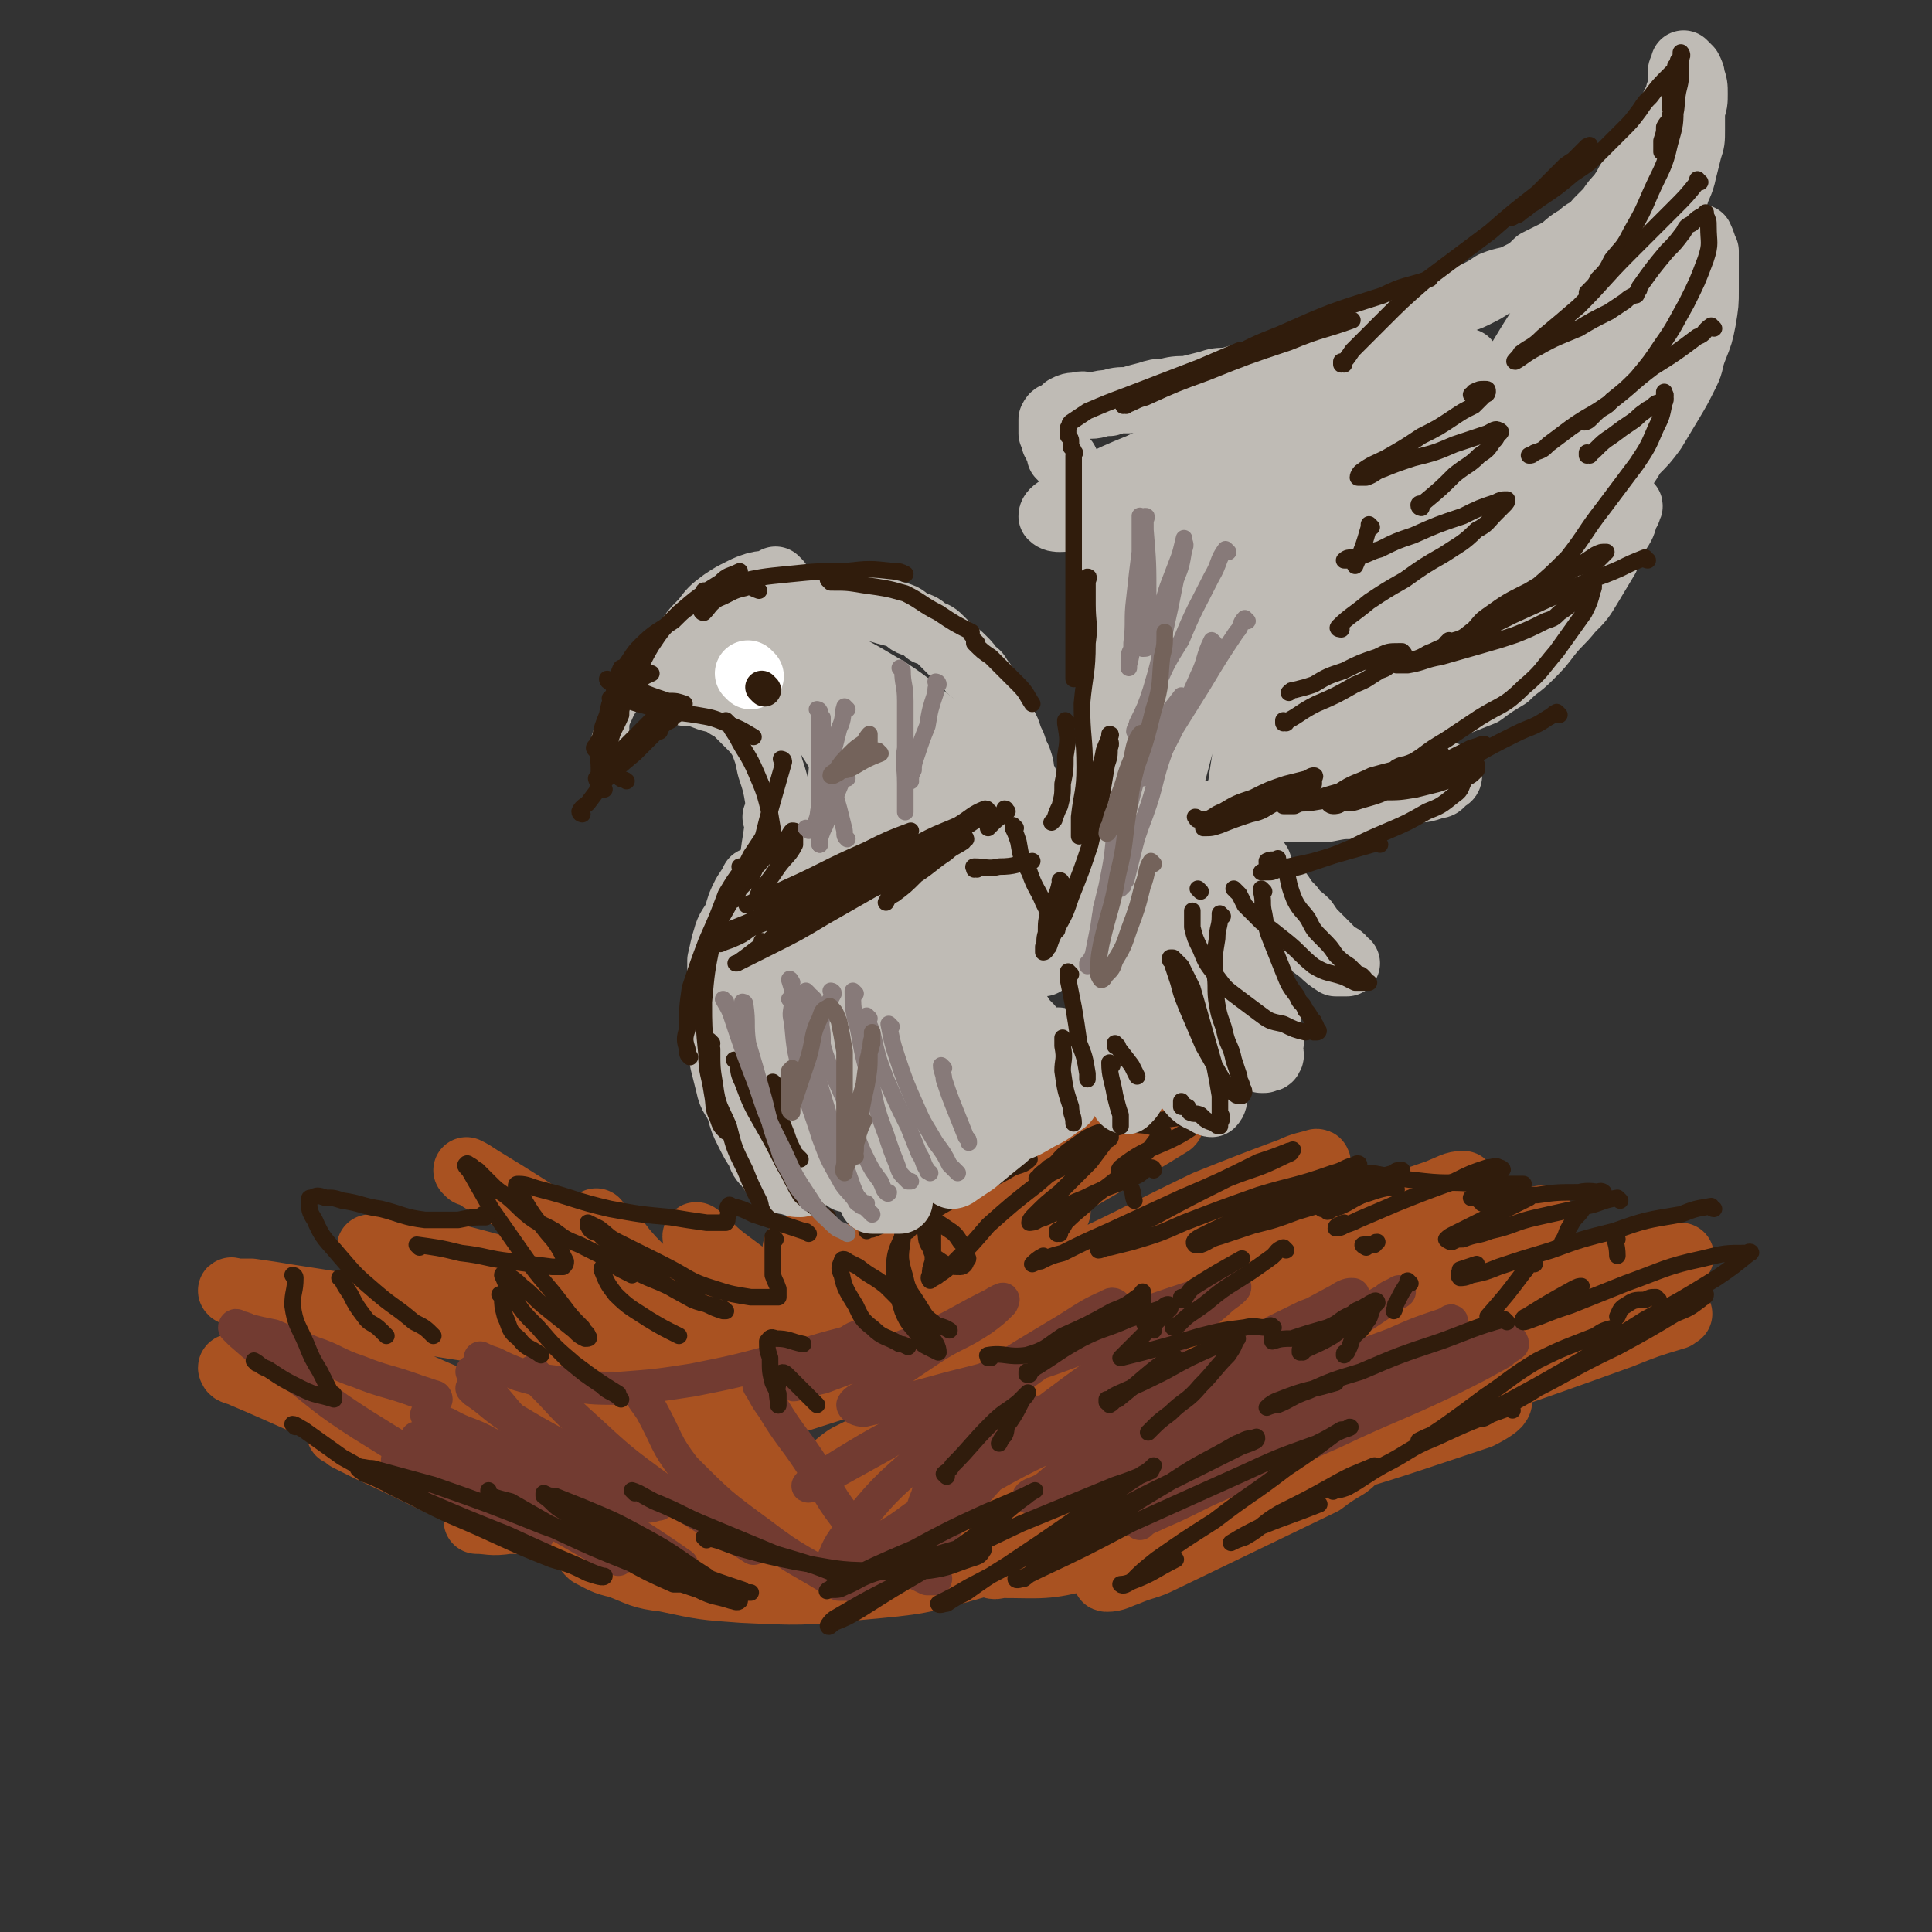 <svg viewBox='0 0 700 700' version='1.1' xmlns='http://www.w3.org/2000/svg' xmlns:xlink='http://www.w3.org/1999/xlink'><rect x="0" y="0" width="700" height="700" fill="#333333" stroke="none"/><g fill='none' stroke='rgb(169,82,33)' stroke-width='24' stroke-linecap='round' stroke-linejoin='round'><path d='M170,425c0,0 -1,-1 -1,-1 2,1 2,1 5,3 28,17 27,18 56,34 14,8 14,7 29,14 7,4 7,4 14,7 3,2 4,1 7,3 0,0 -1,0 -1,1 -8,0 -8,1 -16,1 -17,-2 -18,-1 -34,-6 -19,-4 -19,-6 -37,-13 -13,-4 -13,-5 -25,-10 -6,-2 -6,-2 -12,-4 -1,-1 -4,-2 -3,-1 12,2 15,3 30,7 20,6 20,6 40,12 14,4 14,4 28,8 5,1 5,1 11,2 1,0 2,0 2,1 -1,0 -2,0 -4,0 -13,-1 -13,0 -25,-3 -19,-3 -19,-4 -37,-8 -18,-5 -18,-5 -36,-11 -9,-3 -9,-3 -17,-5 -4,-2 -4,-2 -8,-3 -1,-1 -2,-1 -2,-1 0,0 1,0 2,1 14,6 14,6 28,11 18,7 18,7 36,13 11,4 11,4 22,7 6,2 6,2 12,4 0,0 1,1 1,1 -2,0 -3,0 -6,0 -12,-2 -12,-1 -24,-3 -19,-2 -19,-2 -37,-5 -20,-3 -20,-4 -39,-7 -12,-2 -12,-2 -25,-4 -6,-1 -6,-1 -13,-2 -3,0 -3,0 -6,0 0,0 -2,-1 -1,0 4,2 5,3 11,5 17,10 17,10 34,19 20,9 20,9 41,18 14,6 14,6 29,12 7,3 7,3 14,5 3,1 4,1 6,2 1,0 0,1 0,1 -7,-2 -7,-1 -13,-3 -21,-7 -21,-8 -42,-14 -18,-6 -18,-7 -38,-12 -11,-3 -11,-2 -23,-4 -8,-1 -8,-1 -16,-2 -2,0 -4,0 -3,1 0,1 2,1 4,2 19,8 19,9 39,16 28,9 28,9 57,16 22,5 23,4 45,8 15,3 15,3 30,5 7,2 7,2 15,3 3,1 3,1 5,1 0,1 0,1 -1,0 -7,-1 -7,-1 -15,-4 -16,-5 -16,-5 -31,-12 -13,-7 -13,-7 -26,-14 -9,-5 -9,-5 -17,-10 -3,-2 -3,-2 -5,-4 -1,0 -2,-1 -1,0 3,2 3,3 7,6 14,11 14,12 29,21 20,11 21,9 42,20 11,5 11,5 22,11 4,2 4,2 9,5 1,1 2,2 2,2 0,0 -1,-1 -3,-2 -23,-18 -23,-18 -47,-37 -10,-7 -9,-8 -19,-15 -6,-5 -6,-4 -12,-8 -1,-1 -3,-3 -2,-3 1,1 3,2 6,4 15,7 15,8 30,14 20,8 20,8 40,14 15,5 15,4 30,9 6,1 6,1 13,3 1,1 3,1 3,1 0,1 -2,1 -3,0 -14,-4 -15,-3 -28,-8 -18,-7 -18,-8 -36,-15 -13,-5 -13,-4 -26,-9 -7,-3 -7,-3 -15,-6 -1,0 -2,-1 -1,-2 0,-1 1,-2 3,-3 18,-7 19,-7 38,-12 23,-6 23,-6 47,-10 17,-3 17,-4 34,-6 8,-1 8,0 15,0 3,-1 6,-1 5,0 -1,1 -4,1 -9,3 -12,6 -12,7 -25,12 -21,8 -21,8 -43,15 -15,5 -15,5 -30,9 -10,2 -11,2 -21,3 -4,1 -6,2 -8,1 -2,-1 -1,-3 1,-5 12,-10 12,-10 26,-18 26,-16 26,-16 54,-28 22,-11 23,-9 46,-18 11,-5 10,-5 21,-10 2,-1 5,-2 5,-2 1,-1 -2,0 -4,1 -13,6 -13,7 -26,13 -24,11 -24,11 -47,22 -21,11 -21,12 -42,23 -15,7 -15,7 -29,15 -6,3 -6,3 -13,5 -2,1 -4,2 -4,2 2,-3 4,-5 9,-9 23,-17 23,-17 47,-32 30,-18 30,-18 61,-34 23,-12 23,-12 48,-23 9,-5 9,-4 19,-8 1,0 3,-1 2,-1 -4,3 -6,4 -13,8 -21,11 -21,11 -42,22 -28,14 -28,13 -56,27 -22,12 -22,12 -44,23 -12,7 -12,6 -24,12 -5,2 -6,3 -10,4 -1,0 -1,-1 0,-2 14,-9 15,-9 31,-17 31,-18 31,-18 63,-34 31,-16 31,-15 63,-29 19,-8 19,-8 39,-15 5,-2 6,-2 11,-4 1,-1 3,-2 2,-1 -21,13 -24,14 -47,28 -20,13 -20,13 -39,27 -18,11 -18,11 -35,23 -9,6 -9,7 -18,14 -3,2 -3,2 -7,5 -1,1 -2,3 -1,3 19,-7 21,-8 41,-17 33,-13 33,-13 65,-28 27,-12 27,-13 54,-26 15,-6 15,-6 31,-12 4,-2 6,-2 9,-3 1,0 0,1 -1,1 -12,7 -12,6 -23,13 -24,14 -24,14 -47,29 -24,15 -24,16 -47,31 -17,12 -16,12 -33,23 -9,6 -9,6 -18,11 -3,2 -6,3 -6,3 0,0 2,-2 5,-4 26,-13 26,-13 52,-27 35,-17 35,-17 70,-33 28,-13 28,-12 57,-24 18,-7 18,-6 35,-12 5,-2 6,-3 9,-3 1,0 -1,0 -2,1 -7,5 -7,6 -14,10 -27,16 -27,16 -54,31 -26,14 -26,14 -52,28 -20,11 -20,12 -40,24 -14,8 -14,7 -28,15 -3,2 -4,2 -6,3 -1,0 -1,-1 0,-1 16,-10 16,-10 33,-19 35,-18 35,-18 70,-35 29,-14 29,-14 60,-26 21,-8 21,-7 43,-14 8,-2 8,-2 16,-4 1,0 3,-1 3,0 -3,1 -5,1 -9,3 -24,12 -23,12 -47,24 -26,12 -27,11 -54,24 -22,11 -21,11 -43,23 -15,7 -15,8 -31,15 -5,3 -5,2 -10,5 -1,0 -2,1 -2,0 14,-4 16,-4 30,-10 33,-14 32,-16 65,-28 35,-13 35,-12 71,-23 24,-7 24,-7 49,-13 12,-3 12,-3 23,-6 4,-1 4,-1 8,-1 0,0 0,0 0,0 -9,4 -9,4 -17,8 -22,10 -22,10 -44,19 -24,11 -24,11 -49,21 -22,9 -22,8 -44,17 -11,4 -11,5 -22,9 -6,3 -6,3 -11,4 0,0 -2,0 -1,0 8,-3 9,-4 18,-7 33,-10 33,-10 67,-20 26,-8 26,-9 52,-17 25,-7 27,-7 50,-13 1,0 0,0 -1,1 -10,3 -10,3 -20,7 -25,9 -25,9 -51,18 -29,10 -29,10 -59,20 -28,9 -28,9 -56,18 -29,10 -29,11 -58,20 -17,5 -17,4 -34,8 -10,1 -10,2 -19,2 -4,1 -6,1 -8,-1 -1,-1 -1,-2 1,-3 11,-8 12,-9 25,-15 22,-8 22,-7 45,-13 19,-4 20,-4 39,-6 8,-1 8,0 15,-1 2,0 4,0 3,0 0,2 -1,3 -4,5 -12,7 -11,9 -24,14 -23,10 -23,11 -48,17 -21,6 -21,6 -43,8 -21,2 -21,2 -42,1 -14,-1 -14,-1 -28,-4 -9,-1 -9,-2 -17,-5 -5,-1 -6,-2 -10,-4 -1,-1 -2,-2 -1,-2 1,-2 2,-3 5,-4 15,-3 16,-3 31,-4 23,-1 23,0 47,-1 17,0 17,0 35,0 7,1 7,1 14,1 3,1 5,1 5,2 0,0 -2,1 -3,1 -14,3 -14,4 -28,5 -20,1 -21,1 -42,-1 -21,-2 -21,-4 -43,-7 -16,-1 -16,-1 -33,-2 -9,0 -9,0 -18,0 -4,0 -4,0 -8,0 -1,0 -3,0 -2,0 4,0 5,1 11,0 17,0 17,0 34,0 19,-1 19,-1 38,-2 7,-1 7,-1 14,-2 3,0 5,0 6,0 1,0 -1,0 -1,0 -8,0 -8,1 -15,0 -16,0 -16,0 -32,-2 -17,-1 -17,0 -34,-3 -12,-2 -12,-3 -25,-6 -6,-1 -6,-1 -13,-2 -2,-1 -3,-1 -4,-2 0,-1 0,-2 1,-2 9,0 9,1 18,3 17,3 17,3 33,8 13,4 13,4 25,9 8,2 8,2 15,5 1,1 1,2 1,3 -2,1 -2,1 -5,1 -12,0 -12,1 -24,-2 -18,-4 -18,-4 -35,-11 -24,-9 -23,-10 -47,-21 -4,-2 -4,-2 -8,-4 -1,-1 -3,-2 -3,-2 2,0 3,1 6,2 19,3 19,4 37,6 20,3 20,3 40,4 14,1 14,1 28,0 9,-1 9,0 17,-3 4,-1 5,-1 7,-5 2,-4 3,-5 2,-11 -2,-11 -3,-11 -8,-22 -6,-12 -7,-12 -14,-22 -5,-8 -6,-8 -12,-15 -3,-4 -3,-4 -7,-7 -1,-1 -1,-1 -3,-3 0,0 0,-1 0,0 2,2 2,2 5,5 8,8 7,8 15,15 10,9 11,8 21,16 6,4 6,4 12,8 2,2 2,2 5,4 1,0 2,0 2,0 0,-2 -1,-3 -2,-5 -3,-8 -3,-8 -7,-16 -4,-7 -5,-6 -9,-13 -3,-3 -2,-3 -4,-6 -1,-2 -2,-2 -2,-3 0,-1 1,0 1,0 5,4 4,4 9,8 12,9 12,9 24,17 10,7 10,6 20,12 6,5 7,4 13,8 3,2 3,2 5,3 0,0 0,0 0,0 -2,-2 -2,-2 -4,-4 -6,-7 -6,-7 -12,-14 -7,-9 -7,-9 -13,-17 -3,-4 -3,-3 -6,-7 -1,-1 -1,-2 0,-2 1,-1 2,-1 3,-1 7,3 7,3 14,7 13,9 13,9 26,19 8,6 8,7 15,14 5,5 6,5 9,11 3,3 3,3 3,7 1,1 0,1 -1,2 -3,0 -4,1 -7,0 -6,-3 -6,-4 -11,-8 -5,-4 -4,-5 -9,-9 -3,-2 -3,-2 -5,-5 -1,-1 -1,-2 0,-3 2,0 3,1 7,2 13,5 13,5 26,10 17,6 17,6 33,13 14,6 14,6 27,12 7,4 8,4 14,9 2,2 2,3 3,6 1,3 1,4 -1,7 -5,5 -6,6 -14,9 -13,7 -13,7 -27,10 -16,4 -16,3 -32,3 -2,1 -3,0 -4,-1 0,-1 1,-2 2,-4 15,-8 15,-8 30,-14 18,-7 19,-7 38,-12 18,-4 18,-4 37,-6 10,-1 10,0 20,0 2,-1 3,-1 4,0 1,0 -1,0 -1,1 -5,3 -5,3 -9,6 -29,14 -29,14 -58,28 -6,3 -6,2 -13,5 -3,1 -4,2 -7,2 -1,0 0,-1 0,-2 12,-8 12,-9 25,-16 22,-11 22,-11 45,-19 20,-8 20,-7 41,-14 12,-4 12,-4 24,-8 4,-2 7,-4 7,-5 1,-1 -3,0 -5,0 -12,3 -12,3 -24,7 -15,4 -14,6 -29,11 -12,4 -12,3 -24,6 -7,2 -7,2 -13,3 -3,1 -5,1 -5,0 -1,0 0,-2 3,-4 13,-9 14,-9 28,-17 20,-11 20,-11 40,-21 20,-9 20,-8 40,-17 5,-3 5,-3 10,-6 1,0 2,-1 1,-1 -4,0 -6,1 -11,3 -17,6 -17,7 -34,14 -26,11 -27,10 -53,21 -12,5 -12,5 -24,11 '/></g>
<g fill='none' stroke='rgb(114,59,49)' stroke-width='12' stroke-linecap='round' stroke-linejoin='round'><path d='M172,504c0,0 -1,-1 -1,-1 0,0 0,0 1,1 0,0 0,0 0,0 6,4 6,5 12,9 10,6 10,6 21,12 9,5 10,5 20,11 4,2 4,3 8,5 3,2 3,2 5,3 1,1 1,1 0,1 -3,1 -4,1 -8,0 -13,-3 -14,-3 -27,-9 -13,-5 -13,-7 -26,-13 -7,-4 -8,-3 -15,-7 -3,-1 -3,-1 -6,-3 -1,0 -2,-1 -1,0 2,1 3,2 6,4 11,7 11,7 23,13 14,8 14,7 28,14 5,2 5,2 9,4 '/><path d='M152,522c0,0 -1,-1 -1,-1 6,4 7,5 14,9 16,9 15,10 31,19 14,8 14,8 28,16 '/><path d='M172,498c0,0 -1,-1 -1,-1 8,9 9,11 18,21 11,12 11,13 24,25 16,13 17,12 34,24 '/><path d='M194,498c0,0 -1,-1 -1,-1 1,1 1,2 3,4 8,8 7,8 16,16 13,12 13,12 28,23 16,11 16,10 33,21 '/><path d='M233,506c0,0 -1,-1 -1,-1 1,2 2,3 4,6 6,11 5,12 12,21 13,13 13,13 28,24 13,10 14,9 28,18 1,0 1,0 2,0 '/><path d='M276,503c0,0 -1,-1 -1,-1 2,3 2,4 5,8 6,10 7,10 13,19 8,12 7,13 16,24 6,7 7,7 14,12 6,4 7,4 13,7 1,0 1,0 3,0 '/><path d='M353,505c0,0 -1,-1 -1,-1 0,0 1,0 0,1 -3,7 -5,6 -8,14 -5,11 -5,11 -8,23 -3,7 -2,8 -4,16 -2,3 -2,3 -3,7 0,1 0,2 1,1 2,-1 2,-1 5,-4 6,-7 6,-7 13,-15 8,-9 8,-9 17,-19 4,-5 5,-5 9,-11 1,-2 1,-2 2,-4 1,-1 0,-2 0,-1 -3,1 -3,2 -6,5 -10,10 -10,11 -20,21 -9,10 -9,10 -19,19 -6,6 -6,6 -13,12 -4,3 -4,3 -8,5 0,1 -1,1 0,0 3,-4 4,-5 8,-9 15,-15 15,-15 30,-29 17,-14 17,-14 34,-27 12,-9 12,-9 25,-17 2,-2 3,-2 4,-2 1,-1 0,0 -1,0 -8,6 -7,7 -15,12 -16,12 -16,12 -31,24 -16,12 -16,13 -33,24 -8,6 -9,6 -18,11 -4,3 -4,3 -9,6 -1,0 -3,2 -3,0 2,-4 2,-6 6,-11 13,-16 13,-16 28,-29 18,-16 18,-15 37,-30 14,-10 14,-10 29,-21 1,-1 2,-1 3,-3 0,0 -1,-1 -2,0 -7,3 -8,4 -16,9 -15,9 -15,9 -31,19 -17,11 -17,11 -34,22 -9,5 -9,5 -18,10 -4,3 -4,3 -8,5 -1,0 -3,1 -2,0 1,-1 2,-2 5,-3 21,-13 21,-13 44,-24 25,-13 25,-14 51,-25 18,-9 18,-9 36,-15 9,-3 9,-3 17,-5 1,0 2,0 1,1 -2,2 -3,2 -6,5 -11,9 -10,9 -22,18 -16,12 -16,12 -33,24 -12,8 -11,9 -23,17 -7,5 -7,5 -15,10 -2,1 -4,3 -4,2 0,0 2,-1 4,-2 18,-10 17,-10 36,-19 44,-23 44,-23 89,-45 8,-3 8,-3 15,-6 1,-1 3,-2 2,-2 -1,0 -2,0 -5,2 -13,7 -13,7 -26,14 -18,11 -18,11 -36,22 -15,10 -15,10 -29,20 -8,6 -8,6 -15,12 -3,2 -5,2 -6,3 -1,1 1,0 2,-1 15,-6 16,-5 31,-13 23,-12 23,-14 46,-27 16,-10 16,-10 32,-19 9,-5 9,-6 18,-11 2,-2 4,-2 5,-3 0,0 -2,1 -3,2 -12,8 -12,8 -25,17 -17,11 -17,11 -35,23 -13,9 -13,9 -27,19 -7,5 -7,5 -15,11 -3,1 -4,2 -5,2 -1,1 1,0 2,-1 13,-8 13,-8 26,-15 21,-12 21,-13 43,-23 18,-9 18,-9 37,-16 9,-4 9,-4 18,-7 2,-1 3,-1 3,-1 0,-1 -1,0 -2,1 -12,7 -11,8 -23,15 -17,11 -17,11 -34,21 -15,10 -15,10 -30,20 -9,6 -9,6 -19,13 -2,1 -3,1 -5,3 0,0 0,0 0,-1 12,-5 12,-5 24,-11 23,-10 23,-11 46,-21 21,-10 21,-9 42,-19 10,-5 10,-5 19,-10 2,-2 3,-2 4,-3 0,-1 -1,-2 -2,-1 -7,0 -8,0 -14,2 -20,6 -20,7 -39,14 -20,7 -20,7 -39,15 -14,5 -14,5 -28,10 -9,3 -9,4 -18,6 -2,1 -2,1 -5,0 0,0 0,0 -1,-1 '/><path d='M435,477c0,0 0,-1 -1,-1 -14,3 -14,3 -28,7 -15,5 -15,6 -30,11 -16,5 -16,5 -32,9 -11,3 -11,3 -22,6 -4,1 -5,1 -9,2 -2,0 -4,-1 -4,-2 1,-2 3,-2 5,-4 11,-8 11,-8 23,-16 9,-6 10,-5 19,-11 4,-3 4,-3 7,-6 0,0 1,-2 0,-1 -1,0 -2,1 -4,2 -10,5 -9,5 -19,10 -13,5 -13,5 -26,10 -8,3 -8,3 -16,6 -5,1 -5,2 -9,2 -1,1 -2,1 -2,0 0,-2 1,-3 4,-4 5,-4 6,-4 12,-7 5,-3 5,-3 10,-5 1,-1 2,-1 2,-1 -1,-1 -2,0 -3,0 -4,1 -3,2 -7,3 -12,3 -12,4 -24,6 -15,4 -15,4 -30,7 -13,2 -13,2 -26,3 -11,0 -11,0 -22,-2 -8,-1 -8,-1 -15,-3 -5,-2 -5,-2 -9,-4 -3,-1 -3,-1 -5,-2 '/><path d='M158,507c0,0 -1,-1 -1,-1 0,0 1,0 1,1 0,0 0,0 0,0 0,0 0,-1 -1,-1 -3,-1 -3,-1 -6,-2 -11,-4 -11,-3 -21,-7 -9,-3 -8,-4 -17,-7 -7,-3 -7,-3 -14,-6 -5,-1 -5,-1 -9,-2 -2,-1 -2,-1 -4,-1 0,-1 -1,-1 -1,0 0,0 1,1 2,2 8,7 8,7 17,13 13,10 13,11 27,20 16,10 16,10 32,19 11,6 11,6 22,12 '/><path d='M145,530c0,0 -1,-1 -1,-1 0,0 1,0 1,1 0,0 0,0 0,0 0,0 -1,-1 -1,-1 22,12 23,13 45,25 3,2 3,1 6,2 '/></g>
<g fill='none' stroke='rgb(48,28,12)' stroke-width='6' stroke-linecap='round' stroke-linejoin='round'><path d='M107,517c0,0 -1,-1 -1,-1 1,0 2,1 4,2 7,5 7,5 14,10 13,7 12,8 25,14 15,8 15,7 30,14 11,5 11,5 21,9 7,2 7,2 13,5 3,1 6,2 6,1 -1,0 -4,-1 -8,-3 -14,-6 -14,-6 -27,-12 -15,-6 -15,-6 -29,-12 -8,-4 -8,-4 -16,-7 -4,-2 -4,-2 -7,-3 -1,-1 -3,-2 -2,-2 1,-1 2,0 5,0 11,3 11,3 22,6 20,7 20,7 40,15 14,5 14,5 28,11 8,4 8,4 16,7 3,2 3,1 6,3 1,0 2,0 2,0 -1,0 -3,0 -5,0 -9,-4 -9,-4 -18,-9 -14,-6 -13,-7 -27,-13 -7,-4 -7,-4 -14,-8 -4,-1 -4,-1 -7,-2 -1,-1 -1,-2 -1,-2 0,1 0,1 1,2 11,6 11,6 22,12 15,7 15,7 30,13 11,5 11,5 23,9 6,3 6,2 12,4 1,0 2,1 3,0 0,0 -1,0 -1,-1 -6,-4 -6,-4 -11,-8 -11,-7 -11,-8 -22,-14 -11,-6 -11,-6 -23,-11 -5,-2 -5,-2 -10,-4 -2,0 -2,0 -4,-1 0,0 0,1 0,1 3,2 3,3 6,5 11,6 11,7 23,12 13,6 13,6 26,11 8,3 8,3 17,6 1,1 1,1 3,1 '/><path d='M230,541c0,0 -1,-1 -1,-1 3,1 4,2 8,4 10,4 10,5 20,9 12,5 12,5 24,10 10,3 11,3 21,7 1,0 1,0 3,0 '/><path d='M256,558c0,0 -1,-1 -1,-1 6,1 7,2 13,4 11,3 11,3 21,5 13,2 14,3 27,3 10,1 11,1 21,0 7,-1 8,-2 14,-4 3,-1 4,-1 5,-3 1,-1 0,-1 -2,-2 -3,0 -3,0 -7,1 -7,2 -7,2 -14,4 -8,3 -8,3 -16,5 -6,2 -6,3 -11,5 -2,1 -2,1 -5,1 -1,0 -2,1 -1,0 1,0 1,-1 3,-2 14,-7 14,-7 28,-13 13,-7 13,-7 26,-13 7,-3 7,-3 14,-6 2,-1 4,-2 4,-2 0,0 -2,1 -3,2 -7,5 -7,6 -14,11 -11,8 -11,8 -23,16 -12,7 -12,7 -23,14 -5,3 -5,3 -10,5 -1,1 -2,2 -2,1 0,0 1,-2 3,-3 12,-7 12,-7 26,-14 20,-10 20,-10 41,-20 17,-7 17,-7 34,-14 6,-2 6,-2 13,-5 0,0 1,-2 1,-2 -1,1 -2,2 -4,3 -12,8 -12,8 -24,16 -13,9 -13,9 -25,17 -8,5 -8,5 -15,10 -4,2 -4,2 -7,4 -1,0 -3,1 -3,0 4,-2 6,-3 11,-6 19,-10 19,-10 38,-20 18,-9 18,-10 37,-19 12,-6 12,-6 24,-12 3,-1 3,-1 5,-2 1,-1 0,-2 0,-1 -4,0 -4,1 -7,2 -12,7 -12,6 -24,14 -15,9 -15,9 -30,19 -8,5 -8,5 -16,10 -4,3 -3,3 -7,6 -1,0 -3,1 -3,0 2,0 4,-1 8,-3 17,-8 17,-8 34,-17 20,-9 20,-9 40,-18 13,-6 13,-6 27,-11 4,-2 4,-2 9,-5 2,0 4,-1 3,-1 -1,1 -3,1 -6,3 -8,6 -8,6 -17,12 -13,10 -13,9 -26,19 -11,7 -11,7 -21,14 -5,4 -5,4 -9,8 -2,1 -4,1 -4,1 1,1 2,0 4,-1 8,-3 8,-4 16,-8 '/><path d='M499,532c0,0 -1,-1 -1,-1 -7,3 -8,3 -15,7 -9,5 -9,5 -19,10 -7,4 -6,5 -13,9 -3,1 -3,1 -5,2 -1,0 -1,0 0,0 5,-3 5,-3 11,-6 10,-4 11,-4 21,-8 '/><path d='M548,511c0,0 -1,-1 -1,-1 -14,5 -14,5 -27,11 -10,4 -9,5 -19,10 -7,4 -6,4 -13,8 -3,1 -3,1 -5,1 0,1 0,0 0,0 3,-3 3,-2 6,-5 '/><path d='M546,479c0,0 -1,-1 -1,-1 -11,3 -12,4 -23,8 -15,5 -15,5 -29,11 -10,3 -10,3 -19,7 -6,2 -6,3 -11,5 -2,0 -4,1 -4,1 1,-1 2,-2 5,-3 10,-4 10,-3 20,-6 '/><path d='M586,482c0,0 -1,-1 -1,-1 -4,1 -4,1 -7,3 -10,4 -11,4 -21,9 -10,6 -10,7 -19,13 -8,6 -8,6 -15,11 -3,2 -3,2 -6,4 -1,0 -3,1 -3,1 2,-1 4,-2 7,-3 14,-6 14,-5 28,-12 19,-9 18,-10 37,-19 11,-6 11,-6 21,-12 5,-2 5,-2 9,-5 1,-1 2,-1 2,-2 0,0 -1,-1 -1,0 -8,3 -8,3 -15,7 -13,7 -13,7 -26,15 -11,7 -11,7 -22,14 -7,4 -7,4 -13,7 -2,1 -3,2 -4,2 0,-1 1,-2 2,-2 12,-7 13,-7 25,-14 16,-9 16,-10 32,-20 13,-7 13,-7 26,-15 6,-4 7,-5 12,-9 1,0 0,-1 -1,0 -8,0 -8,0 -16,2 -14,3 -14,4 -28,9 -10,4 -10,4 -20,8 -6,2 -6,2 -11,4 -3,1 -5,2 -6,2 -1,0 0,-2 1,-2 8,-5 8,-5 17,-10 2,-1 2,-1 3,-1 '/><path d='M621,438c-1,0 -1,-1 -1,-1 -6,1 -6,1 -11,3 -12,2 -13,2 -24,6 -12,3 -12,3 -23,7 -10,3 -10,3 -19,6 -5,2 -5,2 -10,3 -2,1 -3,1 -4,1 -1,-1 0,-2 0,-3 3,-1 3,-1 6,-2 '/><path d='M587,435c0,0 -1,-1 -1,-1 -6,1 -6,2 -11,3 -9,2 -9,2 -18,4 -9,2 -8,3 -17,5 -5,2 -5,1 -10,3 -2,0 -2,0 -4,1 -1,0 -2,-1 -2,-1 1,-1 1,-1 3,-2 6,-3 6,-3 12,-6 5,-2 5,-2 11,-5 2,-1 4,-2 4,-2 0,0 -2,1 -4,2 -2,0 -2,0 -4,0 -3,0 -3,0 -5,0 -2,0 -2,0 -4,0 0,-1 -1,-1 -1,-1 0,-1 0,-2 1,-3 1,-1 1,-1 3,-3 2,-2 3,-2 4,-5 1,0 0,-1 -1,-1 -1,-1 -2,0 -4,0 -6,2 -6,2 -12,5 -11,4 -11,4 -21,8 -7,3 -7,3 -14,6 -2,1 -2,1 -5,2 -1,1 -3,1 -3,1 0,-1 1,-1 3,-2 '/><path d='M506,431c0,0 -1,-1 -1,-1 -7,1 -7,2 -15,4 -10,2 -10,2 -20,5 -8,3 -8,3 -16,5 -6,2 -6,2 -12,4 -4,1 -4,2 -7,3 -1,0 -2,0 -2,0 -1,-1 0,-2 2,-3 6,-3 6,-3 13,-6 12,-5 12,-5 25,-11 8,-4 8,-4 16,-7 2,-1 2,-1 3,-2 1,0 0,-1 -1,0 -4,1 -4,2 -8,3 -14,5 -14,4 -27,8 -14,5 -14,5 -27,10 -9,4 -9,4 -19,7 -4,1 -4,1 -8,2 -2,0 -3,1 -4,1 0,-1 1,-2 2,-3 8,-5 9,-5 18,-9 13,-7 13,-7 27,-14 10,-4 10,-3 20,-8 2,-1 3,-1 3,-2 1,-1 0,0 -1,0 -5,2 -5,2 -11,4 -14,7 -14,7 -28,13 -13,6 -13,6 -26,12 -9,4 -9,4 -17,8 -4,1 -4,1 -8,3 -1,0 -3,1 -3,1 1,-1 2,-2 4,-3 0,0 0,0 0,0 '/><path d='M418,424c0,0 0,-1 -1,-1 -3,1 -3,2 -5,3 -9,4 -9,3 -19,8 -5,2 -5,2 -10,5 -4,2 -4,2 -7,3 -1,1 -3,1 -3,1 0,-1 1,-2 2,-3 4,-4 4,-4 9,-8 5,-5 5,-5 11,-11 3,-4 3,-4 6,-8 1,0 2,-1 1,-2 0,0 -1,-1 -1,0 -4,1 -5,1 -8,4 -9,7 -9,7 -17,14 -9,7 -9,7 -18,15 -6,7 -6,7 -12,13 -3,3 -3,3 -6,5 -1,1 -2,1 -3,2 0,0 -1,-1 0,-2 0,-2 0,-2 1,-5 0,-3 0,-4 0,-8 0,-2 0,-3 0,-5 -1,-2 -1,-2 -2,-3 0,0 -1,-1 -2,0 0,1 1,2 1,4 1,4 0,4 2,7 1,3 1,3 4,5 3,2 4,2 7,2 1,0 2,-1 2,-2 1,-1 1,-1 0,-2 0,-3 0,-3 -2,-5 -2,-3 -2,-3 -5,-5 -3,-2 -3,-2 -6,-4 -2,-1 -2,-1 -4,-1 -2,-1 -3,-1 -4,1 -2,3 -2,4 -2,8 -1,7 -1,7 1,14 1,5 2,5 5,10 2,3 2,4 5,6 2,2 3,1 6,3 '/><path d='M328,445c0,0 -1,-1 -1,-1 0,0 0,0 1,1 0,0 0,0 0,0 -2,7 -4,7 -4,15 0,8 1,8 3,15 2,5 3,5 6,9 1,3 1,3 3,4 2,1 4,2 4,2 0,-2 -1,-4 -4,-7 -3,-5 -3,-5 -7,-9 -4,-4 -4,-4 -8,-8 -5,-4 -5,-3 -10,-7 -2,-1 -2,-1 -4,-2 -1,-1 -2,-1 -2,0 -1,2 -1,3 0,5 1,5 2,6 5,11 2,4 2,5 6,8 4,4 5,3 10,6 1,0 1,0 3,1 '/><path d='M329,446c0,0 -1,-1 -1,-1 0,0 0,1 1,1 2,-2 2,-2 4,-4 8,-5 8,-5 17,-10 8,-5 9,-4 17,-9 3,-1 4,-1 6,-3 0,0 0,-1 -1,0 -4,1 -4,2 -8,4 -10,4 -10,4 -19,8 -9,4 -9,5 -18,8 -5,3 -5,3 -10,5 -2,1 -2,0 -3,1 '/><path d='M281,449c0,0 -1,-1 -1,-1 0,0 0,0 1,1 0,0 0,0 0,0 0,0 -1,-1 -1,-1 0,2 0,2 0,5 0,4 0,4 0,9 1,3 1,2 2,5 0,1 0,2 0,3 -1,0 -1,0 -2,0 -4,0 -4,0 -8,0 -6,-1 -7,-1 -13,-3 -10,-3 -9,-4 -19,-9 -8,-4 -8,-4 -16,-8 -4,-2 -3,-2 -7,-5 -2,-1 -2,-1 -4,-2 0,0 0,0 0,1 1,2 1,2 4,3 6,6 6,6 14,11 9,7 9,7 20,13 5,2 5,1 10,3 1,0 1,0 2,1 0,0 -1,0 -1,0 -3,-1 -3,-1 -5,-2 -7,-3 -7,-3 -13,-6 -8,-4 -8,-3 -15,-7 -3,-1 -3,-1 -6,-2 -1,-1 -2,-1 -3,0 -1,0 -2,1 -2,2 2,5 2,5 5,9 5,5 6,5 12,9 5,3 5,3 11,6 '/><path d='M229,462c0,0 -1,-1 -1,-1 0,0 0,0 1,1 0,0 0,0 0,0 -6,-3 -6,-3 -11,-7 -4,-2 -4,-2 -8,-4 -5,-2 -5,-2 -9,-5 -5,-3 -5,-2 -9,-5 -5,-4 -4,-4 -9,-8 -3,-2 -3,-2 -6,-5 -2,-2 -2,-2 -4,-4 -2,-1 -1,-1 -3,-2 0,0 -1,-1 -1,0 -1,0 0,1 1,2 4,7 4,7 8,14 7,10 7,10 14,20 6,8 6,7 12,15 3,4 3,4 7,8 1,2 2,2 2,3 1,1 0,1 -1,1 -2,-1 -2,-1 -4,-3 -5,-4 -5,-4 -10,-8 -5,-4 -5,-5 -9,-8 -2,-2 -2,-2 -5,-4 -1,0 -2,-1 -2,0 1,2 1,3 3,6 4,7 4,7 10,13 6,7 6,7 13,13 8,6 8,6 16,11 '/><path d='M202,489c0,0 -1,-1 -1,-1 0,0 0,0 1,1 2,2 2,2 4,4 6,5 6,5 12,9 3,3 4,2 7,5 '/><path d='M182,470c0,0 -1,-1 -1,-1 0,0 0,0 1,1 0,0 0,0 0,0 0,3 0,3 1,7 2,4 1,5 5,8 3,4 4,3 8,6 '/><path d='M176,441c0,0 -1,-1 -1,-1 0,0 0,0 1,1 0,0 0,0 0,0 0,0 -1,-1 -1,-1 0,0 0,0 1,1 0,0 0,0 0,0 -5,0 -5,0 -10,1 -6,0 -7,0 -12,0 -8,-1 -8,-2 -16,-4 -7,-1 -7,-2 -14,-3 -3,-1 -3,-1 -6,-1 -3,-1 -3,-1 -5,0 -1,0 -1,0 -1,1 0,3 0,4 2,7 3,7 4,7 9,13 6,7 6,7 13,13 7,6 7,5 14,11 4,2 4,2 7,5 '/><path d='M124,464c0,0 -1,-1 -1,-1 0,0 1,0 1,1 0,0 0,0 0,0 1,2 1,2 3,5 2,4 2,4 5,8 2,3 3,2 6,5 1,1 1,1 2,2 '/><path d='M107,463c0,0 0,-1 -1,-1 0,0 1,0 1,1 0,5 -1,5 -1,10 1,7 2,7 5,14 2,5 2,5 5,10 2,4 2,4 4,8 1,0 1,0 1,1 '/><path d='M93,494c0,0 -1,-1 -1,-1 2,1 2,2 5,3 6,4 6,4 12,7 6,3 6,2 12,4 '/><path d='M152,452c0,0 -1,-1 -1,-1 0,0 1,0 1,1 0,0 0,0 0,0 0,0 -1,-1 -1,-1 7,1 8,1 16,3 9,1 9,2 18,3 7,1 7,1 15,2 2,0 3,0 4,0 1,-1 1,-1 1,-2 -1,-2 -1,-2 -2,-4 -3,-5 -3,-4 -6,-8 -4,-5 -4,-5 -7,-10 -2,-3 -2,-3 -3,-5 0,-1 0,-1 1,-1 3,0 4,1 8,2 12,3 12,4 25,7 11,2 11,2 22,3 6,1 6,1 13,2 3,0 4,0 7,0 1,-1 0,-1 1,-3 0,0 0,0 0,-1 0,-1 -1,-1 0,-2 0,0 0,-1 1,0 4,1 4,1 8,3 9,3 9,3 18,6 1,0 1,0 2,1 '/><path d='M320,417c0,0 -1,-1 -1,-1 0,0 0,0 1,1 '/><path d='M429,471c0,0 -1,-1 -1,-1 0,0 0,1 0,1 3,-2 2,-3 5,-5 8,-5 8,-5 17,-10 0,0 0,0 0,0 '/><path d='M466,453c0,0 -1,-1 -1,-1 -3,1 -2,2 -5,4 -7,5 -7,5 -15,10 -6,4 -6,5 -12,9 -3,2 -3,2 -6,5 -1,0 -1,0 -1,1 -1,0 -1,0 -1,0 '/><path d='M426,492c0,0 -1,-1 -1,-1 -10,7 -10,8 -20,16 -2,0 -1,1 -3,2 '/><path d='M402,508c0,0 -1,-1 -1,-1 0,0 0,0 0,1 0,0 0,0 0,0 2,-2 2,-2 4,-3 9,-4 9,-4 17,-8 9,-5 9,-5 18,-9 4,-2 4,-2 8,-3 0,0 1,0 0,0 -1,3 -1,3 -3,6 -5,5 -5,6 -10,11 -5,6 -6,5 -11,10 -4,3 -4,3 -7,6 0,0 0,0 -1,1 '/><path d='M472,490c0,0 -1,-1 -1,-1 0,0 0,0 0,1 0,0 0,0 0,0 1,0 0,-1 0,-1 0,0 0,1 0,1 6,-3 7,-3 12,-6 4,-3 4,-3 7,-6 0,0 -1,0 -1,0 '/><path d='M373,498c0,0 -1,-1 -1,-1 0,0 0,1 0,1 2,-1 2,-2 4,-3 8,-5 7,-5 16,-10 8,-4 8,-3 17,-7 6,-2 6,-2 12,-4 1,-1 2,-2 3,-1 0,0 0,0 0,1 -1,1 -1,1 -3,3 -3,3 -3,3 -6,6 -3,3 -3,3 -5,5 -1,1 -1,1 -3,3 0,0 -1,1 -1,1 4,-1 4,-1 8,-2 11,-3 11,-3 21,-6 8,-2 8,-2 16,-3 4,-1 4,0 8,0 1,-1 2,-1 2,0 1,0 0,0 0,0 0,1 0,1 0,2 0,1 0,1 0,2 0,0 0,1 0,1 3,-1 4,-1 7,-1 6,-2 6,-2 13,-4 5,-2 4,-3 9,-5 2,-2 2,-1 5,-3 1,0 1,-1 2,-1 1,-1 2,-1 2,0 0,0 -1,0 -1,1 -2,3 -1,4 -3,6 -2,4 -3,3 -5,6 -1,3 -1,3 -2,5 -1,0 -1,0 -1,1 '/><path d='M343,535c0,0 -1,-1 -1,-1 0,0 0,0 1,0 0,0 0,0 0,0 0,1 -1,0 -1,0 1,-1 2,-1 3,-3 7,-7 7,-8 14,-15 5,-5 5,-4 10,-8 2,-2 2,-2 3,-3 0,0 1,-1 0,0 0,1 -1,1 -2,3 -2,4 -2,4 -4,7 -2,2 -1,3 -2,5 -1,1 -1,1 -2,3 '/><path d='M296,509c0,0 -1,-1 -1,-1 0,0 0,0 1,1 0,0 0,0 0,0 0,0 0,0 -1,-1 -3,-3 -3,-3 -6,-6 -2,-2 -2,-2 -4,-4 -1,-1 -2,-1 -2,0 -1,0 -1,1 -1,3 -1,4 0,6 0,8 0,1 0,-2 0,-4 -1,-2 -1,-2 -2,-4 -1,-4 -1,-4 -1,-9 -1,-3 -1,-3 -1,-6 1,-1 1,-2 3,-1 5,0 5,1 10,2 '/><path d='M359,492c0,0 -1,-1 -1,-1 0,0 0,0 0,1 0,0 0,0 0,0 1,0 -1,-1 0,-1 6,-1 7,1 14,0 7,-2 7,-3 13,-7 9,-4 9,-4 18,-9 5,-2 5,-2 9,-5 2,-1 1,-1 2,-2 0,0 0,0 0,0 0,1 0,1 0,2 0,1 0,1 0,3 0,2 0,3 0,5 1,1 0,1 1,2 1,1 2,1 3,2 '/><path d='M511,465c0,0 -1,-1 -1,-1 0,0 0,0 0,1 -2,3 -2,3 -4,7 -1,1 0,1 -1,3 '/><path d='M556,458c0,0 -1,-1 -1,-1 -2,1 -1,2 -3,4 -6,8 -6,8 -13,16 '/><path d='M495,452c0,0 -2,-1 -1,-1 1,0 2,0 4,0 1,-1 0,-1 1,-1 0,0 0,0 0,0 '/><path d='M384,447c0,0 -1,-1 -1,-1 0,0 0,0 0,1 0,0 0,0 0,0 2,-2 2,-2 3,-4 5,-5 6,-5 11,-10 8,-6 8,-6 16,-13 3,-3 3,-3 6,-7 1,-1 4,-2 2,-3 -5,-3 -7,-2 -15,-3 0,-1 0,-1 -1,0 -2,1 -2,1 -4,3 -5,4 -5,4 -9,7 -4,3 -3,3 -7,6 -4,2 -4,2 -8,4 -1,0 -2,0 -1,0 1,-2 2,-2 4,-4 4,-2 3,-3 7,-6 6,-4 6,-5 12,-7 14,-4 14,-3 28,-5 3,-1 3,-1 6,-1 1,0 1,-1 1,0 1,1 2,2 0,3 -12,9 -17,7 -28,16 -2,2 2,3 3,6 2,3 1,3 2,6 '/><path d='M452,437c0,0 -2,-1 -1,-1 7,-1 8,-1 15,-2 13,-3 13,-3 25,-6 7,-1 7,-1 14,-3 1,-1 1,-1 3,-1 0,0 0,0 0,0 -1,1 -1,1 -3,2 -3,2 -3,2 -6,4 -5,3 -6,3 -11,6 -2,1 -2,1 -5,2 -1,0 -1,1 -2,1 -1,-1 -1,-1 -2,-1 0,0 0,0 0,0 '/><path d='M492,425c0,0 -1,-1 -1,-1 0,0 0,1 0,1 3,0 3,0 6,0 10,2 10,2 19,3 9,1 10,0 19,1 5,0 5,0 9,0 4,0 4,0 8,0 '/><path d='M549,433c0,0 -1,-1 -1,-1 -5,0 -5,1 -10,2 -2,0 -2,0 -3,0 -1,0 -2,0 -2,0 1,0 2,0 4,0 10,-1 10,-1 20,-1 7,-1 7,-1 15,-1 4,-1 6,0 9,0 0,0 -1,-1 -2,0 -2,2 -2,2 -5,5 -2,4 -3,3 -5,7 -2,3 -1,3 -3,6 '/><path d='M586,449c0,0 -1,-1 -1,-1 0,2 1,3 1,7 '/><path d='M601,471c-1,0 -1,-1 -1,-1 -2,0 -2,0 -4,1 -4,0 -4,0 -7,2 -2,1 -2,2 -3,4 '/></g>
<g fill='none' stroke='rgb(191,187,181)' stroke-width='24' stroke-linecap='round' stroke-linejoin='round'><path d='M282,211c0,0 -1,-1 -1,-1 0,0 1,1 1,1 -3,1 -4,0 -8,1 -3,1 -3,1 -5,2 -4,2 -4,2 -7,4 -4,3 -4,3 -7,7 -4,4 -4,4 -7,9 -2,3 -2,3 -3,7 -2,2 -2,3 -3,5 0,2 1,2 2,4 '/><path d='M248,251c0,0 -1,-1 -1,-1 0,0 0,0 1,1 0,0 0,0 0,0 0,0 -1,-1 -1,-1 4,1 5,1 10,3 4,1 4,1 7,3 2,1 2,1 4,3 2,2 2,2 3,3 3,3 3,3 5,6 2,5 2,5 3,10 2,6 2,6 3,12 1,5 1,5 2,10 0,4 0,4 1,7 0,3 0,3 0,6 0,1 -1,2 0,2 0,1 1,1 2,1 0,0 0,0 1,0 '/><path d='M282,219c0,0 -1,-1 -1,-1 0,0 0,0 1,1 0,0 0,0 0,0 1,-1 1,-1 2,-1 4,0 4,0 7,0 5,0 5,-1 10,0 5,0 5,1 10,2 4,0 4,0 8,1 3,1 4,1 7,2 3,1 2,2 5,3 3,1 3,1 5,3 3,1 3,1 5,3 2,2 2,2 4,4 2,1 2,1 4,3 2,2 2,2 3,4 2,1 2,1 3,3 2,2 2,3 3,5 2,2 2,2 3,4 1,3 1,3 2,6 1,2 1,2 2,4 1,3 1,3 2,5 1,3 1,3 2,5 1,3 1,3 1,6 1,2 2,2 2,5 1,3 0,3 0,7 1,3 1,3 2,7 0,2 0,2 0,5 1,2 0,3 0,5 1,3 1,3 2,5 1,3 1,3 2,6 1,2 0,2 2,5 1,3 1,2 3,5 2,3 2,3 4,5 1,3 1,3 3,6 2,2 2,2 4,4 2,2 2,2 4,3 3,2 2,2 5,4 3,1 3,1 6,2 1,1 1,1 2,2 '/><path d='M274,320c0,0 -1,-1 -1,-1 0,0 0,0 1,1 0,0 0,0 0,0 0,0 -1,-1 -1,-1 -1,2 -1,2 -3,5 -2,4 -2,4 -3,8 -2,4 -3,4 -4,8 -1,3 -1,4 -2,8 0,4 0,4 0,8 -1,4 0,4 0,9 0,5 -1,5 0,10 0,5 0,5 1,10 1,4 1,4 2,8 1,5 2,4 4,9 1,4 1,4 3,8 2,4 2,4 4,7 1,3 1,3 3,5 2,3 2,3 4,5 2,1 2,1 4,1 2,1 2,1 4,1 '/><path d='M282,297c0,0 -1,-1 -1,-1 0,0 1,0 1,1 -1,10 -2,10 -2,20 -1,12 -1,12 -1,24 -1,11 -1,11 0,22 0,9 1,9 1,18 0,4 -1,4 0,9 0,2 0,2 1,4 1,2 1,2 2,3 0,0 0,0 1,1 '/><path d='M294,306c0,0 -1,-2 -1,-1 1,48 1,50 3,99 0,5 0,5 0,10 -1,3 -1,3 -1,6 -1,2 0,3 0,4 -1,1 -1,0 -1,0 -2,-4 -2,-4 -2,-8 -1,-13 -1,-13 -1,-26 0,-16 -1,-17 1,-33 1,-12 1,-12 4,-24 1,-6 2,-6 3,-12 1,-3 1,-3 2,-6 1,-1 1,-2 2,-1 1,1 1,2 2,4 2,14 2,14 2,28 1,15 1,15 1,31 0,13 -1,13 -1,26 0,8 1,8 1,16 -1,3 -1,3 -1,6 -1,1 0,3 0,2 0,-1 0,-3 0,-5 1,-12 2,-12 3,-24 2,-19 2,-19 3,-39 1,-11 1,-11 2,-23 1,-5 1,-5 2,-10 0,-3 0,-3 1,-5 0,0 0,-1 1,0 2,7 3,7 4,15 2,17 2,17 3,34 1,13 0,13 1,27 0,10 0,10 0,20 0,5 0,5 0,11 -1,2 -1,2 -1,5 0,1 0,1 0,2 -1,0 -1,0 -2,0 -1,0 -1,0 -2,0 -1,0 -1,0 -2,0 -1,0 -1,0 -2,0 -1,0 -1,0 -1,0 -1,0 -1,0 -1,0 1,-1 1,-2 3,-3 7,-3 7,-3 14,-7 8,-4 8,-4 16,-8 8,-3 8,-3 16,-7 6,-2 6,-2 11,-5 4,-2 4,-2 8,-5 2,-1 2,-1 3,-3 1,-1 1,-1 1,-2 1,0 0,0 0,0 -2,0 -2,0 -3,1 -4,2 -4,2 -8,5 -7,5 -7,5 -13,11 -5,4 -5,4 -11,9 -3,2 -3,2 -6,4 -1,1 -2,1 -2,1 -1,-1 0,-2 1,-3 0,-1 0,-1 1,-1 '/><path d='M365,319c0,0 -1,-1 -1,-1 0,0 0,0 0,1 2,0 2,0 3,1 3,2 3,2 7,5 3,2 3,3 7,5 3,2 3,1 7,3 3,3 3,3 7,5 4,3 4,3 8,6 4,2 3,2 7,5 3,3 4,2 7,5 3,3 3,3 5,6 2,2 2,2 4,5 2,3 2,3 4,7 1,4 1,4 2,7 1,4 1,4 2,7 0,3 0,3 0,6 0,1 0,1 0,3 0,1 0,1 0,1 0,1 0,1 0,1 0,-1 0,-1 0,-2 0,-1 0,-1 0,-2 0,-1 0,-1 0,-2 0,-1 0,-1 0,-2 0,-1 0,-1 0,-2 0,0 0,-1 0,0 1,0 1,1 2,2 1,2 1,2 2,4 1,2 1,2 2,4 0,1 0,2 -1,3 0,0 -1,0 -2,-1 -2,-1 -3,-1 -5,-3 -4,-5 -4,-5 -9,-10 -6,-6 -6,-7 -11,-14 -5,-5 -5,-5 -10,-11 -3,-4 -2,-4 -5,-7 -2,-2 -2,-2 -4,-5 -1,-1 -1,-1 -1,-2 -1,-1 0,-1 -1,-2 0,0 0,0 0,0 2,0 2,0 4,1 3,2 3,2 6,4 2,2 2,2 5,5 1,1 1,1 3,3 1,2 2,2 3,4 0,1 0,1 -1,2 0,1 0,0 -1,1 -2,2 -2,2 -3,3 -4,3 -4,3 -8,5 -6,4 -6,3 -12,7 -5,3 -4,4 -9,7 -3,3 -3,3 -7,6 -2,1 -3,1 -5,3 -1,1 -1,1 -2,2 -1,0 -2,0 -2,0 1,0 1,0 2,0 6,-3 6,-3 13,-6 5,-2 5,-2 11,-5 3,-2 3,-2 6,-3 1,0 1,-1 1,0 1,0 0,1 -1,2 -3,4 -3,4 -7,7 -6,5 -6,5 -12,10 -6,5 -6,5 -13,10 -4,3 -3,3 -8,5 -1,2 -2,2 -3,3 -1,0 -2,-1 -1,-1 0,-3 1,-3 2,-6 4,-6 3,-7 8,-13 6,-7 6,-6 13,-13 3,-3 3,-4 7,-7 1,-2 1,-2 3,-4 0,0 1,0 0,0 -1,0 -2,0 -3,2 -5,3 -5,4 -9,8 -6,4 -6,4 -12,9 -5,4 -5,4 -10,8 -3,1 -4,4 -6,3 -3,-3 -4,-6 -4,-11 1,-11 2,-11 6,-22 4,-13 5,-13 10,-27 3,-7 3,-7 6,-15 1,-3 2,-2 3,-6 1,-1 1,-2 0,-2 0,1 0,3 -1,5 -3,11 -3,11 -8,22 -5,12 -6,12 -11,24 -4,7 -4,7 -8,15 -1,4 -1,4 -4,7 0,1 -1,2 -1,2 -1,0 -1,-1 -1,-2 0,-7 0,-7 1,-14 2,-19 3,-19 5,-37 2,-16 2,-16 4,-32 1,-8 1,-8 2,-16 1,-2 0,-2 1,-5 0,-1 0,-3 0,-2 -2,3 -2,5 -3,11 -4,12 -4,12 -7,24 -4,11 -3,11 -7,22 -3,7 -2,8 -6,15 -2,4 -2,4 -5,8 -2,1 -2,2 -3,2 -2,-1 -2,-2 -2,-4 -3,-10 -3,-10 -4,-20 -2,-20 -2,-20 -2,-40 -1,-15 0,-15 1,-30 1,-8 1,-8 2,-16 1,-2 1,-3 2,-5 0,0 1,0 2,1 4,9 3,9 8,19 6,15 6,15 13,30 7,13 6,14 14,25 9,11 10,10 20,19 '/><path d='M346,339c0,0 -1,-1 -1,-1 0,0 0,0 1,1 0,0 0,0 0,0 4,9 4,9 8,19 3,8 3,8 6,15 2,5 2,5 4,10 1,2 1,2 2,4 0,0 0,0 -1,0 -1,-2 -1,-2 -1,-3 -3,-8 -3,-8 -5,-15 -6,-14 -6,-14 -11,-29 -6,-16 -5,-16 -10,-33 -4,-11 -5,-11 -8,-23 -2,-6 -2,-6 -3,-11 -1,-4 -3,-8 -2,-8 0,2 2,6 5,11 4,11 5,10 9,21 5,10 6,10 10,21 2,7 2,7 4,15 0,4 0,4 0,9 1,2 1,3 0,4 0,1 -1,1 -2,1 -3,-2 -3,-2 -6,-6 -8,-10 -7,-11 -14,-22 -8,-14 -8,-14 -16,-28 -7,-12 -7,-12 -14,-23 -4,-7 -3,-7 -8,-13 -2,-4 -2,-4 -4,-7 -1,-2 -1,-2 -2,-4 -1,-1 -1,-1 -2,-2 0,0 0,0 1,0 4,2 4,3 8,6 8,8 7,8 14,16 10,12 10,12 20,24 9,10 9,10 18,21 7,9 7,9 15,19 5,7 5,7 11,14 3,3 3,3 6,7 '/><path d='M350,365c0,0 -1,-1 -1,-1 0,0 0,0 1,1 0,0 0,0 0,0 1,-2 1,-2 2,-4 3,-6 3,-6 7,-11 3,-5 3,-5 7,-10 2,-3 2,-4 5,-7 3,-5 3,-5 6,-9 4,-5 4,-5 7,-10 3,-6 3,-6 6,-11 2,-5 2,-5 4,-10 2,-4 2,-4 4,-8 1,-3 1,-3 2,-6 1,-5 1,-5 2,-10 0,-5 1,-5 1,-9 1,-5 0,-5 0,-9 0,-5 0,-5 0,-9 0,-5 0,-5 0,-9 0,-4 1,-4 0,-8 0,-4 0,-4 -1,-8 -1,-4 -1,-4 -2,-8 0,-3 0,-3 -1,-7 0,-3 -1,-2 -1,-5 -1,-3 -1,-3 -2,-5 -1,-2 -1,-2 -2,-4 -1,-2 -1,-2 -2,-4 -1,-2 -1,-2 -2,-4 0,-2 0,-2 0,-4 -1,-3 -1,-3 -2,-5 -1,-2 -1,-2 -2,-4 -1,-1 -1,-1 -2,-2 0,-1 0,-2 -1,-3 0,-1 0,-1 -1,-2 0,-1 1,-1 0,-1 0,-1 0,-1 -1,-2 0,-1 0,-1 0,-2 0,-1 0,-1 0,-2 0,-1 0,-1 0,-1 1,-2 1,-1 3,-2 1,-1 1,-1 2,-2 2,-1 2,-1 4,-1 3,-1 3,0 5,0 3,0 3,-1 7,-1 3,-1 3,-1 7,-1 3,-1 3,-1 7,-2 3,-1 3,-1 6,-1 4,-1 4,-1 8,-1 4,-1 4,-1 8,-2 3,-1 3,-1 7,-1 3,-1 3,-1 7,-2 3,0 3,0 7,-1 3,-1 3,-1 6,-2 3,-1 3,-1 7,-2 3,-1 4,0 7,-2 3,-1 3,-1 6,-2 3,-2 3,-2 7,-3 4,-2 3,-2 7,-4 3,-1 3,-1 7,-3 3,-2 3,-2 7,-4 2,-1 3,0 5,-1 0,0 0,0 0,0 '/><path d='M461,136c0,0 -1,-1 -1,-1 0,0 0,1 0,1 1,0 1,-1 2,-1 4,-2 4,-2 7,-4 4,-2 4,-2 9,-3 4,-2 4,-2 9,-4 5,-2 5,-1 10,-3 4,-2 4,-2 8,-4 5,-2 5,-1 11,-3 4,-2 4,-2 9,-4 5,-2 5,-1 9,-3 4,-2 4,-2 7,-4 5,-2 5,-1 9,-3 4,-2 4,-2 7,-5 4,-2 4,-2 8,-4 3,-2 3,-3 7,-5 2,-2 2,-2 5,-3 1,-2 1,-2 3,-4 2,-2 2,-2 3,-3 2,-3 2,-3 4,-5 2,-3 2,-3 3,-5 2,-3 2,-3 4,-6 2,-2 2,-2 3,-5 2,-3 2,-3 4,-5 2,-3 2,-3 3,-6 2,-2 1,-2 2,-5 1,-2 1,-2 2,-4 0,-2 1,-2 1,-4 0,0 0,0 0,-1 0,-1 0,-1 0,-2 0,-1 0,-1 0,-2 0,-1 1,-1 1,-2 0,0 0,-1 0,-1 0,0 0,0 0,0 1,1 1,1 2,2 1,2 1,2 1,3 1,3 1,3 1,6 0,3 0,3 -1,6 0,4 0,4 0,7 0,4 0,4 -1,7 -1,4 -1,4 -2,8 -1,5 -2,5 -3,9 -2,4 -2,4 -4,8 -2,5 -1,5 -3,9 -2,4 -3,4 -5,7 -3,4 -3,4 -5,8 -3,4 -3,4 -6,8 -3,4 -4,4 -7,7 -3,4 -3,4 -6,7 -3,3 -3,3 -5,5 -3,2 -3,2 -6,4 -1,1 -1,1 -3,2 -2,1 -2,1 -3,1 -1,0 -1,0 -2,0 0,0 0,0 0,0 1,0 1,0 2,-1 3,-1 3,-1 6,-2 4,-3 4,-2 9,-5 5,-3 4,-3 9,-6 5,-3 5,-2 11,-5 3,-3 3,-3 7,-6 3,-2 3,-2 6,-5 2,-2 3,-2 5,-4 2,-1 2,-1 4,-3 2,-2 2,-1 3,-3 2,-2 2,-2 2,-4 0,-1 0,-1 0,-2 0,-1 0,-1 0,-2 0,0 0,0 0,-1 0,-1 0,-2 0,-2 1,2 1,3 2,5 0,2 0,2 0,4 0,5 0,5 0,10 0,5 0,5 -1,11 -1,5 -1,5 -3,10 -2,5 -1,5 -3,9 -3,6 -3,6 -6,11 -3,5 -3,5 -6,10 -3,4 -3,4 -7,8 -3,5 -3,5 -7,9 -4,4 -4,4 -8,7 -4,3 -4,3 -9,6 -5,3 -5,3 -10,5 -5,3 -5,4 -11,6 -4,1 -4,1 -8,2 -3,1 -3,1 -6,2 -3,0 -3,0 -5,0 -2,0 -2,0 -3,0 -1,0 -1,0 -2,0 -1,0 -1,0 -2,0 0,0 0,0 0,0 1,0 2,0 3,0 3,0 3,1 7,1 4,0 4,0 9,0 6,0 6,0 12,-1 6,-1 6,-1 12,-3 4,-2 4,-1 9,-4 3,-1 3,-1 6,-3 3,-2 3,-2 5,-4 2,-1 2,-1 4,-2 1,0 1,0 2,-1 1,-1 0,-1 0,-1 0,0 0,0 0,0 0,0 0,0 0,0 0,2 0,2 -1,3 -1,4 -1,4 -3,7 -2,4 -2,4 -4,9 -3,5 -3,5 -6,10 -3,5 -3,5 -7,9 -4,5 -4,4 -8,9 -3,4 -3,4 -7,8 -4,4 -4,3 -8,7 -5,3 -5,3 -9,6 -5,2 -5,2 -10,4 -5,2 -5,2 -10,3 -5,2 -5,1 -10,2 -4,1 -5,1 -9,2 -3,1 -3,1 -7,2 -2,0 -3,0 -5,0 -2,0 -2,0 -3,0 -1,0 -1,0 -2,0 -1,0 -1,0 -2,0 -1,0 -1,0 -2,0 0,0 0,0 0,0 1,0 1,-1 2,0 3,1 3,1 7,3 4,2 4,2 9,4 4,1 4,1 9,3 4,2 3,2 7,3 3,1 3,1 6,2 2,1 2,1 4,2 1,0 1,0 2,0 1,0 1,0 2,0 0,0 0,0 0,0 0,0 0,0 0,0 0,0 0,0 0,0 0,1 -1,1 -1,1 -1,1 -1,1 -2,2 -1,1 -1,0 -3,1 -3,1 -3,1 -5,1 -4,1 -4,1 -8,2 -4,1 -4,1 -8,2 -4,1 -4,1 -8,2 -4,0 -4,0 -9,1 -4,0 -4,0 -9,0 -4,0 -4,0 -9,0 -3,0 -3,0 -7,0 -2,0 -2,0 -4,0 -2,0 -2,0 -3,0 -1,0 -1,0 -2,0 -1,0 -1,0 -2,0 0,0 0,-1 -1,0 0,0 0,0 0,1 1,2 1,2 2,3 1,3 1,3 2,5 2,3 2,2 4,5 2,3 2,3 4,6 1,3 1,3 3,6 2,2 2,2 5,5 2,3 2,3 4,5 2,3 3,3 5,5 2,3 2,3 4,5 2,2 2,2 4,4 1,1 1,1 2,3 1,1 2,0 3,1 1,1 1,2 2,2 0,0 0,0 -1,0 0,0 0,0 0,0 -1,0 -1,0 -1,0 -1,0 -1,0 -2,0 -3,-2 -3,-2 -5,-4 -4,-3 -4,-3 -8,-6 -4,-3 -5,-3 -9,-5 -2,-3 -2,-3 -5,-5 -2,-2 -2,-2 -4,-4 -1,-1 -1,0 -3,-1 -1,-1 0,-2 -1,-2 -1,-1 -1,-1 -2,0 -1,0 -1,0 -1,1 1,3 1,3 1,6 2,5 2,5 4,10 2,5 2,5 3,11 2,5 3,5 4,10 2,8 1,8 2,16 1,2 0,2 0,5 0,1 1,1 0,2 0,1 -1,0 -2,1 -1,0 -1,0 -1,0 -2,-1 -2,-2 -2,-3 -2,-5 -2,-5 -3,-11 -2,-10 -2,-10 -3,-20 -1,-7 -1,-7 -1,-13 -1,-4 -1,-4 -2,-7 0,-2 -1,-2 -1,-4 0,-1 0,-1 0,-2 0,-1 0,-2 0,-1 0,2 -1,3 -1,6 -1,8 -1,8 -2,16 -1,8 0,8 -1,17 0,6 0,6 -1,13 -1,4 -1,4 -2,8 -1,1 -1,2 -2,3 0,1 -1,1 -2,1 -1,-2 -1,-3 -1,-5 0,-12 1,-12 1,-24 1,-15 1,-15 2,-30 0,-11 0,-11 0,-21 0,-4 0,-4 0,-9 0,-1 1,-2 0,-3 0,0 0,1 0,1 -2,7 -2,7 -3,14 -3,15 -2,16 -5,31 -3,14 -4,14 -8,27 -2,9 -2,9 -5,17 -2,5 -2,5 -4,9 -1,3 -1,3 -3,5 0,0 -1,0 -1,-1 0,-8 0,-8 2,-17 3,-17 3,-17 6,-34 3,-12 4,-12 6,-24 1,-5 1,-5 2,-9 0,-2 0,-3 0,-3 0,0 1,1 0,2 -3,10 -3,10 -7,20 -5,14 -6,14 -12,27 -6,11 -6,11 -12,21 -4,7 -4,8 -9,14 -2,4 -2,4 -6,8 -1,1 -2,2 -3,2 -2,-1 -2,-3 -2,-6 -1,-9 -2,-10 -1,-19 1,-3 2,-3 4,-5 0,-1 0,-1 -1,-1 0,-1 -1,-1 -1,-2 -1,-1 -1,-1 -2,-2 -2,-3 -2,-3 -3,-5 -3,-6 -3,-6 -7,-11 -5,-8 -5,-7 -10,-15 -6,-9 -7,-9 -12,-18 -5,-9 -5,-9 -9,-19 -7,-15 -7,-15 -14,-30 -2,-4 -2,-4 -4,-9 -1,-3 -1,-3 -3,-7 -1,-2 -2,-2 -3,-4 0,-1 1,-1 1,-3 0,-1 -1,-1 0,-2 1,-1 1,-1 3,-1 3,0 4,0 6,2 7,6 7,6 12,13 6,8 6,9 11,18 4,6 5,6 8,13 2,4 2,5 4,9 1,2 1,2 3,4 0,1 0,1 0,3 1,0 1,0 0,0 0,-1 0,-1 -1,-2 -2,-4 -2,-4 -5,-8 -3,-4 -3,-4 -7,-9 -4,-4 -4,-4 -7,-9 -3,-4 -2,-4 -5,-8 -4,-4 -4,-4 -8,-8 -4,-4 -4,-4 -8,-7 -4,-3 -4,-3 -8,-6 -4,-3 -4,-3 -8,-5 -4,-2 -4,-2 -8,-4 -5,-1 -5,0 -9,-1 -4,-1 -3,-1 -7,-2 -1,0 -2,0 -3,0 -1,0 -2,0 -3,0 -1,-1 -1,-1 -1,-2 -1,-1 -1,-1 0,-2 0,-1 0,-1 2,-2 2,-1 3,0 6,0 8,0 9,-1 17,2 11,3 11,4 22,10 12,7 12,7 22,15 9,7 9,8 16,15 9,10 9,10 17,20 4,5 4,5 7,11 '/><path d='M424,248c0,0 -1,-1 -1,-1 -1,12 0,13 -2,27 -1,15 -2,15 -5,30 -2,13 -2,13 -5,25 -2,9 -2,9 -4,18 -2,5 -2,5 -3,10 -1,2 -1,3 -2,3 0,1 -1,-1 -1,-2 2,-9 3,-9 5,-17 6,-21 6,-21 12,-41 6,-24 6,-24 11,-49 4,-16 3,-16 8,-32 2,-7 3,-7 6,-14 2,-3 2,-3 3,-7 0,0 0,-2 0,-1 0,1 1,2 0,5 -4,18 -5,18 -10,36 -6,23 -6,23 -12,46 -5,18 -5,18 -11,36 -4,12 -4,12 -8,23 -2,6 -1,6 -4,11 -1,2 -2,3 -2,3 -1,0 0,-2 0,-3 3,-12 4,-12 7,-24 7,-28 8,-28 14,-55 4,-24 3,-24 7,-47 3,-14 3,-14 6,-28 2,-5 2,-5 4,-11 0,-1 0,-2 0,-2 1,0 1,1 0,3 -1,13 0,13 -3,26 -5,19 -6,19 -11,38 -5,17 -5,17 -11,35 -4,11 -4,11 -8,22 -3,7 -3,7 -7,14 -1,3 -1,3 -3,5 -1,1 -2,1 -2,1 2,-9 2,-10 5,-19 7,-21 7,-21 15,-42 7,-21 7,-21 16,-41 7,-16 6,-16 14,-31 3,-6 4,-6 7,-11 3,-4 3,-4 6,-7 1,-1 3,-2 4,-1 2,3 2,5 2,10 0,14 1,15 -1,29 -2,19 -2,19 -5,38 -3,13 -3,13 -5,26 -1,8 -1,8 -2,15 -1,3 -1,3 -2,6 0,1 0,2 0,2 2,-2 2,-3 3,-7 6,-13 7,-12 12,-25 6,-15 5,-15 10,-29 5,-11 5,-11 10,-21 3,-6 3,-6 7,-10 2,-4 3,-4 6,-7 2,-1 2,-2 4,-2 1,-1 2,1 1,2 -2,11 -2,11 -6,22 -5,14 -5,13 -11,27 -5,10 -5,10 -11,20 -4,7 -5,7 -9,13 -3,3 -3,3 -5,5 -2,1 -2,2 -3,2 -1,-1 -2,-2 -1,-3 2,-6 2,-6 6,-11 7,-10 7,-10 15,-18 7,-7 7,-6 14,-13 4,-3 4,-3 8,-5 2,-2 3,-2 4,-2 1,0 1,1 0,2 -2,4 -2,4 -5,9 -5,7 -5,7 -11,13 -4,5 -4,6 -9,10 -3,2 -3,2 -6,4 -1,0 -2,1 -2,1 -1,-1 0,-2 1,-4 8,-8 8,-8 16,-16 12,-12 11,-12 23,-24 9,-9 9,-9 19,-19 4,-4 4,-4 8,-9 2,-2 3,-2 4,-4 0,-1 0,-1 -1,-1 -4,0 -4,0 -8,2 -13,5 -13,5 -26,11 -13,6 -13,6 -27,11 -9,4 -9,5 -18,8 -7,3 -7,3 -13,5 -3,0 -3,1 -6,1 -1,0 -2,-1 -2,-2 2,-4 2,-4 5,-7 10,-11 9,-12 20,-22 10,-9 11,-8 22,-17 4,-4 4,-4 9,-8 1,-1 2,-2 3,-3 0,0 -1,0 -2,1 -8,4 -8,4 -16,8 -13,6 -13,6 -25,13 -12,5 -12,6 -24,11 -7,3 -7,3 -14,5 -3,1 -3,1 -6,2 -1,0 -2,0 -2,-1 2,-3 3,-4 6,-7 14,-11 14,-11 28,-21 15,-11 15,-10 31,-20 8,-5 8,-5 16,-10 4,-2 4,-2 7,-5 1,0 2,-1 1,-1 0,-1 -1,0 -2,1 -7,4 -6,5 -13,8 -12,7 -13,7 -25,13 -11,4 -11,4 -22,9 -6,2 -6,2 -13,5 -2,1 -2,1 -4,2 -1,0 -2,0 -2,-1 1,-1 1,-2 3,-3 15,-10 15,-10 30,-19 16,-9 16,-9 32,-17 10,-5 10,-4 20,-9 3,-2 3,-2 7,-4 0,0 -1,0 -1,0 -4,2 -4,2 -9,5 -14,6 -14,6 -27,12 -16,6 -16,6 -32,12 -13,5 -13,5 -27,9 -9,3 -9,3 -19,5 -4,0 -4,1 -8,1 -1,0 -2,0 -3,-1 0,-1 1,-2 3,-3 14,-8 14,-9 29,-15 23,-11 23,-12 47,-20 31,-9 32,-8 63,-16 4,-1 3,-1 7,-2 1,0 2,0 1,0 -3,3 -4,3 -8,6 -10,9 -10,9 -21,16 -15,10 -15,9 -30,18 -8,5 -8,5 -17,9 -4,2 -4,2 -8,3 -1,1 -2,1 -2,1 1,-1 2,-2 4,-3 20,-9 20,-10 41,-18 21,-8 21,-8 43,-14 12,-3 12,-3 25,-5 5,0 6,-2 9,0 2,1 2,3 1,5 -3,9 -3,9 -8,17 -8,12 -8,12 -18,22 -9,10 -9,10 -20,19 -8,8 -8,8 -17,15 -5,4 -5,4 -9,7 -2,1 -2,1 -3,2 0,0 -1,0 -1,0 9,-6 9,-6 18,-11 16,-9 16,-9 32,-18 11,-6 11,-6 21,-12 5,-2 5,-2 9,-5 1,0 2,-1 2,-1 0,1 -2,1 -4,3 -5,4 -5,4 -10,8 -7,6 -7,6 -15,12 -8,5 -8,6 -15,10 -4,2 -4,1 -8,2 -1,0 -2,0 -3,-1 0,-3 0,-5 2,-8 5,-11 6,-11 12,-20 9,-13 10,-13 18,-26 7,-9 8,-9 14,-20 3,-4 3,-4 5,-8 0,-1 1,-2 0,-2 -1,0 -2,1 -3,2 -7,8 -7,8 -14,17 -8,9 -8,9 -17,19 -6,8 -6,8 -14,16 -2,3 -3,3 -6,5 -2,1 -2,2 -4,3 -1,0 -2,-1 -2,-2 3,-5 3,-6 7,-11 10,-15 10,-15 20,-29 11,-15 11,-15 21,-30 6,-8 6,-8 11,-16 2,-4 2,-4 4,-7 0,-1 1,-3 0,-2 -2,2 -3,3 -6,7 -10,14 -10,14 -19,29 -11,17 -11,17 -22,34 -8,13 -8,13 -18,27 -5,8 -6,7 -12,15 -2,3 -3,3 -5,6 -1,1 -2,2 -2,2 2,-1 3,-2 5,-4 12,-10 12,-10 24,-20 17,-13 17,-13 33,-27 13,-10 12,-11 25,-20 8,-6 8,-6 17,-12 2,-1 2,-1 3,-1 1,0 0,0 0,1 -3,5 -3,5 -6,10 -8,10 -8,10 -16,20 -9,9 -9,9 -18,18 -6,6 -5,6 -12,13 -3,3 -3,3 -6,5 -1,1 -2,2 -3,2 -1,0 -1,-1 -1,-1 5,-7 5,-7 11,-14 7,-9 8,-9 15,-19 5,-6 5,-6 10,-12 1,-2 2,-3 2,-5 0,0 0,-1 -1,0 -6,4 -7,4 -13,10 -12,11 -11,11 -23,23 -12,13 -12,13 -23,26 -9,10 -9,10 -18,19 -5,5 -5,5 -9,10 -2,2 -4,4 -3,4 0,1 2,0 3,-1 11,-4 11,-4 21,-9 14,-6 14,-6 27,-12 10,-4 10,-4 20,-7 4,-2 4,-2 9,-2 1,0 2,-1 2,0 0,1 0,2 -2,4 -6,6 -5,7 -12,12 -10,9 -10,8 -21,16 -10,7 -10,7 -21,13 -6,3 -6,3 -13,6 -3,1 -4,2 -7,2 -1,0 -2,-2 -1,-3 3,-5 3,-6 7,-10 12,-11 13,-11 26,-21 10,-9 10,-9 21,-16 7,-5 7,-4 14,-8 3,-2 4,-2 5,-4 1,0 0,-1 -1,-1 -3,-1 -4,0 -7,1 -10,2 -10,2 -20,4 -10,2 -10,2 -20,3 -7,1 -7,2 -13,1 -4,-1 -5,-1 -8,-3 -2,-3 -4,-3 -3,-7 0,-10 1,-11 5,-21 6,-13 6,-13 15,-25 6,-8 6,-8 14,-15 3,-2 3,-2 6,-4 '/></g>
<g fill='none' stroke='rgb(191,187,181)' stroke-width='6' stroke-linecap='round' stroke-linejoin='round'><path d='M237,240c0,0 -1,-1 -1,-1 0,0 0,0 1,1 0,0 0,0 0,0 -3,6 -3,6 -6,11 -2,5 -3,4 -5,9 -1,2 -1,2 -1,5 0,0 0,0 0,1 '/><path d='M239,234c0,0 -1,-1 -1,-1 0,0 0,0 1,1 0,0 0,0 0,0 -6,7 -6,6 -11,14 -3,5 -3,5 -6,10 -2,4 -2,4 -4,7 -1,3 -1,3 -1,6 -1,1 0,1 0,2 0,1 0,1 0,1 0,0 0,0 0,0 '/></g>
<g fill='none' stroke='rgb(48,28,12)' stroke-width='6' stroke-linecap='round' stroke-linejoin='round'><path d='M226,243c0,0 -1,-1 -1,-1 -1,2 -1,3 -1,5 -2,6 -3,6 -4,12 -2,5 -2,5 -3,11 -1,4 0,4 0,8 0,3 0,3 0,6 0,1 -1,1 0,2 0,0 1,0 2,0 0,0 0,0 0,0 '/><path d='M220,280c0,0 -1,-1 -1,-1 0,0 0,0 1,1 0,0 0,0 0,0 0,0 -1,-1 -1,-1 0,0 0,0 1,1 0,0 0,0 0,0 3,-5 3,-5 6,-9 5,-5 5,-5 10,-10 '/><path d='M211,295c0,0 -1,0 -1,-1 1,-2 2,-2 3,-3 3,-4 3,-4 6,-8 5,-5 5,-5 11,-10 4,-4 4,-4 8,-8 0,0 0,0 1,0 '/><path d='M217,283c0,0 -1,-1 -1,-1 0,0 0,1 1,1 5,-5 4,-6 9,-10 7,-6 7,-5 14,-10 1,-1 1,-1 3,-2 '/><path d='M222,254c0,0 -1,-1 -1,-1 0,0 0,0 1,1 0,0 0,0 0,0 0,0 -1,-1 -1,-1 3,0 4,1 7,1 3,1 3,1 7,2 5,1 5,1 10,3 '/><path d='M226,254c0,0 -1,-1 -1,-1 0,0 1,0 1,1 -1,3 -1,3 -1,5 -2,5 -3,5 -4,10 0,4 0,4 1,8 1,2 1,3 2,4 1,2 2,1 3,2 '/><path d='M228,251c0,0 -1,-1 -1,-1 -1,2 -1,3 -2,7 -2,3 -2,3 -4,6 -1,3 -1,3 -2,6 -1,1 -1,1 -2,2 0,1 -1,1 -1,1 -1,-1 -1,-1 0,-2 2,-4 3,-4 5,-8 3,-3 2,-4 4,-8 3,-4 3,-4 7,-7 1,-2 2,-2 4,-3 '/><path d='M221,247c0,0 -1,-1 -1,-1 0,0 0,1 1,1 5,2 5,2 10,3 5,2 5,2 11,4 3,0 3,0 6,1 '/><path d='M223,249c0,0 -1,0 -1,-1 1,-3 2,-3 4,-6 3,-4 3,-5 6,-8 5,-5 6,-5 12,-9 4,-4 4,-4 9,-7 '/><path d='M229,249c0,0 -1,0 -1,-1 1,-1 1,-1 2,-3 3,-5 3,-6 6,-11 4,-6 4,-6 10,-12 7,-6 7,-6 15,-11 3,-3 3,-2 7,-4 '/><path d='M255,222c0,0 -1,-1 -1,-1 0,0 0,1 1,1 2,-2 2,-3 5,-5 5,-2 5,-3 10,-4 2,-1 2,0 5,1 '/><path d='M239,258c0,0 -1,-1 -1,-1 6,1 7,1 14,2 6,1 6,1 11,3 5,2 5,2 10,5 '/><path d='M264,262c0,0 -1,-1 -1,-1 0,0 0,0 1,1 1,2 1,2 3,5 3,6 4,6 7,13 3,7 3,7 5,15 1,6 1,6 2,11 0,1 0,1 0,3 '/><path d='M284,276c0,0 -1,-1 -1,-1 0,0 1,0 1,1 -2,7 -2,7 -4,14 -2,7 -2,7 -4,15 -2,6 -3,6 -5,12 -2,3 -2,3 -4,6 0,1 0,2 -1,3 -1,0 -2,0 -2,0 0,-1 1,-1 1,-2 1,-3 1,-3 3,-6 2,-4 2,-4 4,-8 2,-3 2,-3 4,-6 1,-2 1,-2 2,-4 0,0 0,-1 0,0 0,1 0,1 0,3 -1,3 -1,3 -3,7 -1,4 -1,4 -3,8 -2,2 -2,2 -4,4 -1,1 -1,2 -1,3 -1,0 -1,-1 0,-1 1,-2 1,-2 2,-4 3,-4 3,-4 6,-7 4,-5 5,-4 9,-8 2,-2 2,-3 3,-4 1,0 1,0 1,1 0,2 0,2 0,4 -2,4 -3,4 -6,8 -2,3 -2,3 -5,7 -2,2 -2,2 -3,5 -1,1 -2,1 -3,2 0,0 -1,0 0,0 1,-1 1,-1 3,-1 7,-2 7,-2 14,-4 7,-2 7,-2 14,-4 5,-1 5,-1 9,-2 '/><path d='M279,326c0,0 -1,-1 -1,-1 8,-4 9,-4 19,-9 8,-4 8,-4 17,-8 8,-4 8,-4 16,-7 '/><path d='M256,215c0,0 -1,-1 -1,-1 0,0 0,1 1,1 5,-2 5,-3 11,-4 9,-2 9,-2 19,-3 10,-1 10,-1 20,-1 9,-1 9,-1 18,0 2,0 2,0 4,1 '/><path d='M301,211c0,0 -1,-1 -1,-1 0,0 0,0 1,1 0,0 0,0 0,0 6,0 6,0 12,1 7,1 8,1 15,3 6,3 6,4 12,7 6,4 6,4 12,7 0,1 0,1 0,1 '/><path d='M354,233c0,0 -1,-1 -1,-1 0,0 0,0 0,1 3,3 3,3 6,5 5,5 5,5 10,10 3,3 3,4 5,7 '/><path d='M387,262c0,0 -1,-1 -1,-1 0,0 0,0 0,1 1,6 1,6 0,12 0,5 0,5 -1,10 0,4 0,4 -1,8 -1,2 -1,2 -2,5 0,0 0,0 -1,1 '/><path d='M365,294c0,0 -1,-1 -1,-1 0,0 1,0 0,1 -1,2 -2,2 -4,4 -1,1 -1,1 -2,2 '/><path d='M358,294c0,0 0,-1 -1,-1 -5,2 -5,3 -10,6 -7,3 -8,3 -15,7 -7,4 -7,4 -14,9 -4,2 -4,2 -8,4 '/><path d='M269,315c0,0 -1,-1 -1,-1 0,0 1,0 1,1 -3,4 -3,4 -6,9 -3,8 -3,8 -7,17 -3,8 -3,8 -6,17 -1,7 -1,7 -1,15 -1,3 -1,4 0,7 0,2 0,2 1,3 '/><path d='M267,322c0,0 -1,-1 -1,-1 -1,2 -1,2 -1,5 -4,8 -5,7 -7,16 -2,10 -2,10 -3,21 0,9 0,9 1,19 0,7 1,7 2,14 1,5 0,5 2,9 1,3 1,3 3,5 '/><path d='M258,378c0,0 -1,-1 -1,-1 0,1 0,2 1,3 0,7 0,7 1,13 1,8 2,8 5,15 2,8 2,8 6,16 2,5 2,5 5,11 1,2 0,2 2,5 0,0 0,0 1,1 '/><path d='M267,385c0,0 -1,-1 -1,-1 0,0 1,0 1,1 1,3 0,3 2,7 3,8 3,8 7,15 4,7 4,7 8,15 3,5 3,6 6,11 3,3 4,3 7,6 1,1 1,1 3,2 '/><path d='M281,393c0,0 -1,-1 -1,-1 0,4 0,5 1,9 2,5 2,5 4,10 1,3 1,3 3,7 1,1 1,1 2,2 '/><path d='M277,342c0,0 -1,-1 -1,-1 0,0 0,0 1,1 0,0 0,0 0,0 0,0 -1,-1 -1,-1 0,0 0,1 1,1 3,-2 3,-3 6,-5 5,-4 5,-4 11,-8 4,-3 4,-3 8,-5 2,-2 2,-2 3,-3 1,-1 0,-1 0,-1 -1,0 -2,0 -3,1 -6,3 -6,3 -12,6 -8,4 -8,4 -15,8 -5,2 -4,3 -9,5 -2,1 -3,1 -5,2 -1,0 -2,0 -1,0 0,-1 1,-1 2,-2 8,-4 8,-5 16,-9 12,-6 12,-6 25,-12 11,-5 11,-5 22,-10 6,-3 6,-3 12,-5 2,-1 2,-1 3,-1 0,0 0,0 0,0 -3,2 -3,1 -6,3 -9,5 -9,5 -18,10 -10,6 -10,6 -22,11 -13,6 -13,6 -27,11 -2,1 -2,1 -4,2 -1,0 -2,0 -2,0 0,-1 1,-2 3,-3 10,-4 10,-4 19,-9 16,-7 16,-7 32,-14 12,-6 12,-6 25,-11 7,-3 7,-3 14,-6 2,-1 3,-2 5,-2 0,-1 -1,-1 -2,0 -4,2 -4,3 -8,5 -11,8 -11,9 -22,16 -14,8 -14,8 -28,16 -10,6 -10,6 -20,11 -4,2 -4,2 -8,4 -2,1 -2,1 -4,2 0,0 -1,0 0,0 6,-4 6,-5 13,-9 14,-7 14,-7 28,-14 13,-6 13,-6 26,-13 6,-3 7,-3 13,-7 2,-1 2,-2 3,-2 0,-1 -1,0 -1,1 -3,2 -4,2 -6,4 -6,4 -5,4 -11,8 -4,4 -4,4 -8,7 -2,1 -2,1 -3,3 0,0 0,0 0,0 '/><path d='M354,315c0,0 -1,-1 -1,-1 0,0 0,0 0,1 0,0 0,0 0,0 1,0 -1,-1 0,-1 4,0 5,1 9,0 6,0 6,-1 12,-2 '/><path d='M368,300c0,0 -1,-1 -1,-1 0,0 0,0 0,1 1,2 1,2 2,5 1,6 1,6 4,11 2,6 3,6 5,11 2,4 2,4 4,8 1,1 1,1 1,2 '/><path d='M385,320c0,0 -1,-1 -1,-1 0,0 1,0 0,1 -1,5 -2,5 -4,10 -1,4 -1,4 -1,8 -1,3 0,3 -1,5 0,1 0,2 0,2 1,0 1,-1 2,-2 1,-3 1,-3 2,-5 4,-7 4,-7 6,-13 4,-10 4,-10 7,-19 2,-9 2,-9 4,-17 1,-6 1,-6 2,-12 1,-3 1,-3 1,-6 1,-2 0,-2 0,-4 0,0 1,-1 0,-1 0,2 -1,3 -2,6 -1,6 -2,6 -3,12 -1,5 -1,5 -2,10 -1,3 -1,4 -2,6 0,2 -1,3 -2,3 0,-2 0,-4 0,-7 1,-9 2,-9 2,-18 0,-11 -1,-11 -1,-23 1,-11 2,-11 2,-22 1,-7 0,-7 0,-14 0,-3 0,-3 0,-6 0,-1 0,-1 0,-2 0,-1 1,-2 0,-2 0,2 -1,3 -1,7 -1,5 0,6 -1,11 0,5 0,5 -1,10 0,3 0,3 0,5 -1,2 -1,2 -2,3 0,1 0,1 0,1 0,0 0,-1 0,-2 0,-4 0,-4 0,-8 0,-8 0,-8 0,-16 0,-9 0,-9 0,-18 0,-8 0,-8 0,-16 0,-6 0,-6 0,-11 0,-3 0,-3 0,-6 0,-2 0,-2 0,-4 0,-1 1,-1 0,-1 0,-1 0,-1 -1,-2 0,-1 0,-1 0,-2 0,-1 0,-1 -1,-2 0,-1 0,-1 0,-1 0,-1 0,-1 0,-2 1,-1 0,-1 1,-2 3,-2 3,-2 6,-4 7,-3 7,-3 15,-6 13,-5 13,-5 26,-10 7,-3 7,-3 14,-6 '/><path d='M408,147c0,0 -1,-1 -1,-1 0,0 0,1 0,1 4,-1 4,-2 8,-3 11,-5 11,-5 22,-9 15,-6 15,-6 30,-11 12,-5 12,-4 23,-8 '/><path d='M443,132c0,0 -1,0 -1,-1 1,-1 1,0 3,-1 9,-5 9,-5 19,-9 18,-8 18,-8 37,-14 8,-4 8,-3 17,-6 '/><path d='M487,132c0,0 -1,-1 -1,-1 0,0 0,1 0,1 2,-2 2,-2 4,-5 5,-5 5,-5 10,-10 8,-8 8,-8 16,-15 12,-9 12,-9 24,-18 8,-7 8,-7 17,-14 5,-5 5,-5 10,-10 4,-3 4,-2 7,-5 2,-1 2,-1 2,-2 0,-1 0,0 -1,0 -2,2 -2,2 -4,4 -4,4 -4,4 -8,8 -4,4 -4,4 -7,7 -2,3 -2,3 -5,5 -1,1 -1,1 -2,1 -1,1 -2,1 -2,1 0,0 1,-1 2,-2 4,-2 5,-2 9,-5 6,-4 6,-4 12,-9 6,-4 6,-4 10,-8 4,-4 4,-4 8,-8 3,-3 3,-3 6,-7 2,-3 2,-3 4,-5 3,-4 3,-4 7,-8 0,0 0,0 1,-1 1,-1 1,-1 1,-2 1,-1 1,-1 1,-2 1,-1 1,0 1,-1 1,-1 0,-2 0,-2 0,1 0,1 0,2 0,2 0,2 0,3 0,5 0,5 -1,9 -1,5 0,6 -2,11 -1,3 -1,3 -2,6 -1,2 -2,2 -2,4 0,1 0,1 0,1 0,0 0,0 0,-1 0,-1 0,-1 0,-3 1,-3 1,-3 1,-5 1,-2 2,-2 2,-4 1,-2 0,-2 0,-4 0,-1 0,-1 0,-3 0,-1 0,-1 0,-1 0,-1 0,-3 0,-2 1,2 2,3 2,6 0,7 0,7 -2,14 -2,9 -3,9 -7,18 -3,7 -3,7 -7,14 -3,6 -3,5 -7,10 -2,4 -2,4 -5,7 -1,2 -1,2 -3,4 0,0 0,0 -1,1 0,0 0,0 0,0 '/><path d='M616,66c-1,0 -1,0 -1,-1 0,0 0,1 0,1 -4,5 -4,5 -9,10 -8,8 -8,8 -16,16 -9,9 -9,10 -18,19 -7,6 -7,6 -13,11 -4,4 -4,3 -8,6 -1,2 -3,3 -2,3 2,-1 4,-3 8,-5 7,-4 8,-4 15,-7 5,-3 5,-3 11,-6 3,-2 3,-2 6,-4 1,-1 1,-1 3,-2 1,0 1,0 1,-1 1,-1 1,-1 1,-2 5,-7 5,-7 10,-13 3,-3 3,-3 6,-7 1,-2 1,-2 3,-3 2,-2 2,-2 4,-3 1,-1 1,-1 1,-1 0,0 0,0 0,1 1,2 1,2 1,4 0,6 1,6 -1,12 -3,8 -3,8 -7,16 -4,7 -4,8 -9,15 -4,6 -4,6 -9,12 -4,4 -4,4 -9,8 -2,3 -3,2 -6,5 -1,1 -1,1 -2,2 -1,1 -2,1 -2,1 -1,0 0,-1 0,-1 '/><path d='M621,119c-1,0 -1,-1 -1,-1 -3,2 -2,3 -5,4 -8,6 -8,6 -16,11 -8,6 -8,7 -16,13 -7,5 -7,4 -14,9 -4,3 -4,3 -8,6 -2,2 -2,2 -5,3 -1,1 -1,1 -2,1 0,0 0,0 0,0 '/><path d='M576,165c0,0 -1,-1 -1,-1 0,0 0,1 0,1 0,0 0,0 0,0 1,0 0,-1 0,-1 0,0 0,1 0,1 2,-1 2,-1 3,-2 3,-3 3,-3 6,-5 4,-3 4,-3 7,-5 3,-2 2,-2 5,-4 1,-1 2,-1 3,-2 1,-1 1,-1 2,-1 1,-1 2,-1 2,-2 1,-1 0,-1 0,-2 0,0 0,1 0,1 0,1 1,1 0,3 -1,5 -1,5 -3,9 -3,7 -3,7 -7,13 -6,8 -6,8 -12,16 -7,9 -6,9 -13,18 -6,6 -6,6 -13,12 -5,4 -5,4 -11,9 -3,2 -3,2 -6,5 -2,1 -2,2 -4,2 -1,0 -1,-1 -1,-1 3,-3 3,-4 6,-6 7,-5 7,-5 15,-9 8,-5 8,-4 16,-8 4,-1 5,-1 9,-3 1,-1 2,-2 3,-3 0,0 0,0 0,0 -2,0 -2,0 -4,1 -6,4 -6,4 -12,8 -10,6 -10,6 -19,11 -6,4 -6,4 -13,8 -3,2 -3,3 -7,4 -1,1 -2,1 -3,1 0,0 1,-1 1,-1 0,0 0,0 0,0 '/><path d='M597,203c-1,0 -1,-1 -1,-1 -5,2 -5,2 -9,4 -9,4 -9,3 -17,7 -11,5 -11,5 -22,10 -8,4 -8,4 -17,8 -6,3 -6,2 -12,5 -3,1 -3,2 -7,3 -1,1 -1,1 -3,2 -1,0 -1,0 -2,0 0,0 0,0 -1,0 0,0 0,0 0,0 2,0 2,0 4,0 6,-1 6,-2 12,-3 7,-2 7,-2 14,-4 7,-2 7,-2 13,-4 5,-2 5,-2 11,-5 3,-1 3,-1 5,-3 3,-2 3,-2 5,-4 2,-1 1,-1 3,-3 1,-1 1,-1 2,-2 1,0 2,0 2,-1 1,-1 0,-1 0,-2 0,0 0,0 0,1 0,1 1,1 0,3 -1,4 -1,4 -3,8 -5,7 -5,7 -10,14 -6,7 -5,7 -12,13 -7,7 -8,6 -16,11 -6,4 -6,4 -12,8 -5,3 -5,3 -9,6 -3,2 -3,2 -6,3 -1,1 -1,1 -2,1 0,0 -1,0 -1,0 2,-1 2,-1 4,-1 '/><path d='M565,259c0,0 -1,-1 -1,-1 -2,1 -1,1 -3,2 -6,4 -6,3 -12,6 -8,4 -8,4 -15,8 -7,3 -7,3 -13,5 -5,2 -5,2 -9,3 -2,1 -2,1 -4,1 -1,0 -2,0 -1,0 2,-2 3,-2 7,-3 5,-3 5,-3 11,-5 4,-2 4,-2 8,-4 3,-1 4,-1 5,-1 0,-1 -2,0 -4,1 -5,3 -5,3 -11,5 -8,5 -8,5 -17,9 -6,3 -6,3 -13,5 -3,1 -3,1 -7,1 -1,1 -2,1 -3,1 -1,0 -2,-1 -2,-2 1,-1 2,-2 4,-3 6,-4 6,-3 12,-6 7,-2 8,-2 15,-4 4,-2 4,-1 8,-3 1,0 3,-1 2,-1 0,0 -2,1 -3,2 -5,1 -5,2 -10,3 -7,3 -7,3 -14,6 -7,2 -7,2 -14,4 -3,1 -3,1 -7,3 -3,0 -3,0 -5,1 -1,0 -1,0 -2,0 -1,0 -2,0 -2,0 0,0 1,0 1,0 4,-1 4,-1 8,-1 6,-1 6,-1 13,-2 7,-1 7,-1 14,-2 6,0 6,0 12,-1 4,-1 4,-1 8,-2 3,-1 3,-1 5,-2 2,-1 2,-1 4,-2 1,0 1,-1 2,-1 1,-1 1,-1 2,-1 0,0 0,-1 1,-1 0,0 0,0 0,1 0,0 0,0 0,0 0,0 0,1 0,1 -2,2 -2,2 -4,3 -2,3 -1,4 -4,6 -5,4 -5,4 -10,6 -7,4 -7,4 -14,7 -7,3 -7,3 -13,6 -7,3 -7,3 -14,5 -4,1 -5,1 -9,2 -2,0 -2,0 -5,1 -1,0 -1,0 -2,-1 -1,0 -1,-1 -1,-2 2,-1 2,0 4,-1 '/><path d='M500,306c0,0 -1,-1 -1,-1 -1,0 -1,1 -2,1 -7,2 -7,2 -14,4 -6,2 -6,2 -12,4 -4,1 -4,1 -8,1 -2,1 -2,1 -4,1 -1,0 -2,0 -2,0 0,0 1,0 1,0 2,-1 2,-1 5,-2 0,0 0,0 0,0 '/><path d='M467,316c0,0 -1,-1 -1,-1 0,0 0,0 0,1 0,0 0,0 0,0 1,0 0,-1 0,-1 1,5 1,6 3,11 2,4 3,4 5,7 2,4 2,4 5,7 3,3 3,3 5,6 2,2 2,2 5,4 1,1 1,1 3,3 1,0 1,0 2,1 1,1 1,2 2,2 0,0 0,0 -1,0 -1,-1 -1,0 -1,0 -2,0 -2,0 -3,0 -2,-1 -2,-1 -4,-2 -6,-2 -6,-1 -11,-4 -5,-4 -5,-5 -10,-9 -5,-4 -5,-4 -9,-7 -3,-3 -3,-3 -6,-6 -1,-2 -1,-2 -2,-4 -1,-1 -1,-1 -2,-2 0,0 0,0 0,0 '/><path d='M458,323c0,0 -1,-1 -1,-1 0,0 0,0 0,1 1,4 0,4 1,8 1,6 1,6 3,11 2,5 2,5 4,10 2,5 2,5 5,9 1,3 2,2 3,5 2,2 1,2 3,4 0,1 1,1 1,3 1,0 1,1 0,1 0,0 0,0 -1,0 -2,-1 -2,0 -3,0 -4,-1 -4,-1 -8,-3 -5,-1 -5,-1 -9,-4 -4,-3 -4,-3 -8,-6 -4,-3 -4,-3 -7,-7 -4,-5 -4,-5 -6,-10 -2,-4 -2,-4 -3,-8 0,-3 0,-3 0,-6 0,0 0,0 0,0 '/><path d='M443,332c0,0 -1,-1 -1,-1 0,0 0,0 0,1 0,4 -1,4 -1,8 -1,6 -1,6 -1,12 1,6 0,6 1,12 1,6 2,6 3,11 1,4 2,4 3,9 1,3 1,3 2,6 0,2 1,2 1,4 1,1 1,2 0,3 0,0 0,0 -1,0 -1,0 -1,0 -2,-1 -2,-1 -2,-1 -3,-3 -4,-7 -4,-7 -8,-14 -3,-7 -3,-7 -6,-14 -2,-5 -2,-5 -3,-9 -1,-3 -1,-3 -2,-6 0,-1 0,-1 -1,-2 0,-1 0,-1 0,-1 1,0 1,0 1,0 2,2 2,2 3,3 2,4 2,4 4,8 2,7 2,7 4,14 2,7 2,7 4,14 1,5 1,5 2,11 0,3 0,3 0,6 1,2 1,2 0,4 0,1 0,1 0,1 -1,0 -1,0 -2,-1 -3,-1 -3,-1 -5,-3 -2,-1 -2,0 -4,-1 -1,-1 0,-2 -1,-2 -1,-1 -2,0 -2,0 0,-1 0,-1 0,-2 '/><path d='M437,300c0,0 -1,-1 -1,-1 0,0 0,1 0,1 3,0 3,0 6,-1 5,-2 5,-2 11,-4 5,-1 5,-2 9,-4 4,-1 4,-2 7,-3 3,-1 3,-1 5,-2 1,-1 1,-1 2,-2 0,-1 0,-1 0,-2 0,0 1,-1 0,-1 0,0 -1,0 -2,1 -4,1 -4,1 -8,2 -6,2 -6,2 -12,5 -6,2 -6,2 -11,5 -3,1 -3,2 -6,3 -2,0 -2,0 -3,0 -1,0 0,-1 -1,-1 '/><path d='M466,262c0,0 -1,-1 -1,-1 0,0 0,0 0,1 0,0 0,0 0,0 6,-3 6,-4 12,-7 7,-3 7,-3 14,-7 5,-2 4,-2 9,-5 3,-1 2,-1 5,-3 2,-1 2,-1 3,-2 1,-1 1,-1 0,-2 0,0 0,0 -1,0 -4,0 -4,0 -8,2 -6,2 -6,2 -12,5 -6,2 -6,2 -11,5 -3,1 -3,1 -7,2 -1,0 -1,0 -2,1 '/><path d='M486,228c0,0 -2,0 -1,-1 4,-4 5,-4 11,-9 6,-4 6,-4 13,-8 7,-5 7,-5 14,-9 6,-4 7,-4 12,-9 4,-2 4,-3 7,-6 1,-1 1,-1 3,-3 1,-1 1,-1 1,-2 0,0 0,0 0,0 -2,0 -2,0 -4,1 -6,2 -6,2 -12,5 -9,3 -9,3 -18,7 -6,2 -6,2 -12,5 -4,1 -4,2 -9,3 -1,1 -1,1 -3,1 0,0 -1,0 -1,0 1,-1 2,-1 3,-1 '/><path d='M515,184c0,0 -1,0 -1,-1 0,-1 1,0 2,-1 6,-5 6,-5 11,-10 5,-4 5,-3 9,-7 3,-2 3,-2 5,-5 1,-1 1,-1 2,-3 1,0 1,-1 0,-1 -1,-1 -2,0 -4,1 -6,2 -6,2 -12,4 -7,3 -7,3 -15,5 -6,2 -6,2 -11,4 -3,1 -3,2 -6,3 -1,0 -2,0 -3,0 0,-1 1,-2 1,-2 4,-3 5,-3 9,-5 7,-4 7,-4 13,-8 6,-3 6,-3 12,-7 3,-2 3,-2 7,-4 2,-2 2,-2 4,-4 1,0 1,-1 1,-1 0,-1 0,-1 -1,-1 -2,0 -2,0 -4,1 0,0 0,1 -1,1 '/><path d='M497,191c0,0 -1,-1 -1,-1 0,0 0,0 0,1 -2,7 -2,7 -5,14 '/><path d='M435,323c0,0 -1,-1 -1,-1 '/><path d='M405,379c0,0 -1,-1 -1,-1 0,0 0,0 0,1 0,0 0,0 0,0 1,0 0,-1 0,-1 2,3 3,4 6,8 1,2 1,2 2,4 '/><path d='M403,386c0,0 -1,-1 -1,-1 0,5 1,6 2,12 1,4 1,4 2,7 0,2 0,2 0,4 '/><path d='M388,353c0,0 -1,-1 -1,-1 0,1 0,2 0,3 1,5 1,5 2,10 1,6 1,6 2,13 2,5 2,5 3,11 0,1 0,1 0,2 '/><path d='M386,377c0,0 -1,-1 -1,-1 0,1 0,2 0,3 1,5 0,5 0,9 1,7 1,7 3,13 0,3 1,3 1,6 '/></g>
<g fill='none' stroke='rgb(135,122,121)' stroke-width='6' stroke-linecap='round' stroke-linejoin='round'><path d='M287,356c0,0 -1,-2 -1,-1 11,36 10,38 23,75 2,5 2,4 5,8 1,1 1,1 2,2 '/><path d='M287,363c0,0 -1,-1 -1,-1 0,0 1,0 1,1 0,3 -1,4 0,7 1,11 1,11 4,21 2,11 3,11 6,21 3,8 3,8 7,15 2,4 3,4 6,8 0,1 1,1 2,2 '/><path d='M270,364c0,0 -1,-1 -1,-1 0,0 1,0 1,1 1,7 0,7 1,14 3,10 3,10 6,21 2,8 2,9 5,17 2,7 3,6 6,13 2,3 2,3 4,5 0,1 0,1 1,2 '/><path d='M263,363c0,0 -1,-1 -1,-1 1,2 2,3 3,6 4,12 4,12 9,25 4,12 4,12 10,24 4,9 4,9 10,18 3,5 4,5 8,9 2,2 2,1 5,3 '/><path d='M293,360c0,0 -1,-1 -1,-1 -1,7 -1,8 0,15 0,12 0,12 3,23 2,10 3,10 6,19 3,7 3,7 6,12 2,4 2,4 5,7 0,0 0,0 1,1 0,0 0,0 1,0 '/><path d='M295,362c0,0 -1,-1 -1,-1 0,0 0,0 1,1 2,10 1,10 4,20 4,11 5,11 9,22 3,8 2,8 6,16 2,4 2,4 5,8 1,2 1,3 2,4 1,1 1,0 1,0 0,0 0,0 0,0 '/><path d='M310,360c0,0 -1,-1 -1,-1 0,6 0,7 2,14 2,11 2,11 5,21 2,9 2,9 5,17 2,6 2,6 4,11 1,3 1,3 3,5 0,0 0,0 1,1 0,0 0,0 1,0 '/><path d='M315,369c0,0 -1,-1 -1,-1 0,2 1,3 2,6 2,9 2,9 5,17 4,9 4,9 8,17 2,5 2,5 4,10 2,3 1,3 3,6 0,1 0,0 1,1 '/><path d='M323,372c0,0 -1,-1 -1,-1 1,5 1,6 3,12 3,9 3,9 7,18 3,7 3,6 7,13 3,4 3,4 5,8 1,1 1,1 3,3 '/><path d='M342,387c0,0 -1,-1 -1,-1 0,2 1,3 1,5 2,6 2,6 4,11 2,5 2,5 4,10 1,1 1,1 1,2 '/><path d='M302,360c0,0 -1,-1 -1,-1 0,0 1,0 1,1 -2,4 -3,4 -4,8 -1,4 0,4 0,8 0,2 0,2 0,4 '/><path d='M307,282c0,0 -1,-1 -1,-1 -2,4 -2,5 -4,9 -1,4 -1,4 -3,9 -1,2 -1,2 -2,5 0,1 0,1 0,2 '/><path d='M307,257c0,0 -1,-1 -1,-1 -1,3 0,4 -2,8 -2,8 -2,8 -4,15 -2,6 -2,6 -3,13 -1,3 0,3 -2,7 0,1 0,1 -2,2 0,0 0,-1 -1,-1 0,0 0,0 0,0 '/><path d='M297,258c0,0 -1,-1 -1,-1 0,0 1,0 1,1 0,8 0,8 0,17 0,8 0,8 0,16 0,5 0,5 0,10 0,2 0,2 0,4 0,0 0,1 0,1 0,-1 0,-2 0,-3 0,-4 -1,-4 0,-8 0,-7 1,-7 1,-15 0,-7 0,-7 0,-14 0,-3 0,-3 0,-6 -1,-1 -1,-3 -1,-2 0,1 0,3 1,7 1,7 1,7 2,14 2,7 2,7 4,14 1,4 1,4 2,8 0,2 0,2 1,3 0,0 0,0 0,0 '/><path d='M327,243c0,0 -1,-1 -1,-1 0,0 0,0 1,1 0,5 1,5 1,11 0,9 0,9 0,17 -1,6 0,6 0,13 0,3 0,3 0,6 0,2 0,3 0,4 0,1 0,-1 0,-1 0,-1 0,-1 0,-1 '/><path d='M340,248c0,0 -1,-1 -1,-1 0,0 1,0 1,1 -1,1 -1,1 -1,3 -2,6 -2,6 -3,12 -2,5 -2,5 -4,11 -1,3 -1,3 -1,5 -1,2 -1,2 -1,3 -1,1 0,1 0,1 '/><path d='M408,287c0,0 -1,-1 -1,-1 -2,6 -1,7 -3,14 -1,11 -1,11 -3,21 -2,8 -2,8 -3,15 -1,5 -1,5 -2,10 -1,2 -1,2 -2,3 0,0 0,1 0,1 0,-1 0,-1 0,-1 '/><path d='M429,253c0,0 -1,-1 -1,-1 -6,8 -7,8 -11,17 -5,12 -5,12 -8,24 -3,10 -3,10 -6,20 -1,5 -1,5 -2,11 -1,2 -1,2 -2,5 0,0 0,1 0,1 1,-2 1,-2 2,-4 4,-5 4,-5 7,-10 '/><path d='M440,233c0,0 -1,-1 -1,-1 -3,6 -2,7 -5,13 -6,14 -6,13 -12,27 -4,11 -3,12 -7,23 -3,8 -3,8 -5,16 -1,4 -1,4 -2,8 -1,1 -2,2 -2,3 0,0 1,-1 1,-1 0,0 0,0 0,0 '/><path d='M452,225c0,0 -1,-1 -1,-1 -2,2 -1,3 -3,5 -6,9 -6,9 -12,19 -5,8 -5,8 -10,16 -3,6 -3,6 -6,11 -2,3 -2,3 -4,6 -1,1 -2,1 -3,1 0,0 1,-1 1,-2 4,-7 3,-7 7,-15 0,-2 1,-2 1,-3 '/><path d='M445,200c0,0 -1,-1 -1,-1 -3,4 -2,5 -5,10 -6,12 -6,11 -11,23 -5,8 -5,8 -9,17 -2,5 -2,5 -5,10 -1,3 -1,3 -2,5 0,1 -1,1 -1,1 0,-1 1,-2 1,-3 3,-6 3,-6 5,-12 3,-10 3,-11 5,-21 2,-9 2,-9 4,-19 2,-5 2,-5 3,-11 1,-2 0,-2 0,-4 0,0 0,0 0,0 -1,4 -1,5 -3,10 -3,8 -3,7 -5,15 -2,5 -2,5 -3,9 -1,3 -1,3 -2,5 0,1 -1,1 -2,1 0,-1 0,-1 0,-2 1,-5 1,-5 1,-9 1,-8 0,-8 0,-16 0,-6 0,-6 0,-13 0,-3 0,-3 0,-6 0,-1 1,-2 0,-2 0,1 -1,3 -1,5 -1,8 -1,8 -2,16 -1,8 0,8 -1,16 0,5 -1,5 -1,11 -1,2 -1,2 -1,5 0,1 0,2 0,2 0,0 0,-1 0,-1 1,-4 1,-4 1,-8 1,-8 0,-8 1,-16 1,-9 1,-9 2,-17 0,-5 0,-5 0,-10 0,-1 0,-4 0,-3 1,0 2,3 2,5 1,12 1,12 1,24 '/></g>
<g fill='none' stroke='rgb(116,99,91)' stroke-width='6' stroke-linecap='round' stroke-linejoin='round'><path d='M418,313c0,0 -1,-1 -1,-1 -2,3 -1,4 -3,9 -2,8 -2,8 -5,16 -2,6 -2,6 -5,11 -1,3 -1,3 -3,5 -1,1 -1,2 -2,2 0,0 -1,-1 -1,-2 0,-5 0,-6 1,-11 3,-13 4,-13 6,-25 3,-12 2,-12 4,-24 1,-8 1,-8 3,-16 1,-4 2,-4 2,-8 1,-1 1,-2 0,-3 0,0 0,-1 -1,0 -2,3 -2,4 -3,9 -3,7 -2,7 -5,14 -1,5 -2,5 -3,10 -1,1 -1,3 -1,3 1,0 1,-2 2,-5 4,-8 5,-8 8,-17 4,-11 4,-11 7,-23 3,-9 2,-10 3,-19 1,-4 1,-4 1,-9 0,0 0,0 0,0 '/><path d='M313,406c0,0 -1,-1 -1,-1 0,0 0,0 1,1 0,0 0,0 0,0 -1,2 -1,2 -2,5 0,2 -1,2 -1,5 -1,1 0,2 0,3 0,0 -1,-1 0,-2 0,-3 0,-3 1,-7 1,-8 1,-8 3,-17 1,-6 1,-6 1,-12 1,-2 0,-2 1,-5 0,-1 0,-2 0,-2 0,1 0,2 0,4 -2,7 -2,7 -3,15 -2,7 -2,7 -3,15 -1,5 -1,5 -2,10 0,3 -1,3 -2,6 0,0 0,1 0,1 -1,-1 0,-2 0,-4 0,-9 0,-9 0,-17 0,-12 0,-12 0,-23 -1,-6 -1,-6 -2,-11 -1,-2 -1,-3 -2,-4 -1,-1 -1,-2 -2,-1 -2,1 -2,1 -3,4 -3,6 -2,7 -4,14 -2,6 -2,6 -4,12 -1,3 -1,3 -2,6 0,1 0,2 0,2 -1,0 -1,-1 -1,-2 0,-6 0,-6 0,-13 1,-1 1,-1 1,-1 '/><path d='M319,273c0,0 -1,-1 -1,-1 0,0 1,1 1,1 -5,2 -5,2 -10,5 -2,1 -2,1 -4,1 -1,1 -1,1 -3,2 0,0 -1,0 -1,0 0,-1 1,-1 2,-2 2,-3 2,-3 5,-6 2,-2 2,-2 5,-4 1,-2 2,-3 2,-3 0,1 0,3 0,5 '/></g>
<g fill='none' stroke='rgb(255,255,255)' stroke-width='24' stroke-linecap='round' stroke-linejoin='round'><path d='M272,245c0,0 -1,-1 -1,-1 0,0 0,0 1,1 0,0 0,0 0,0 0,0 -1,-1 -1,-1 0,0 0,0 1,1 0,0 0,0 0,0 0,0 -1,-1 -1,-1 '/></g>
<g fill='none' stroke='rgb(48,28,12)' stroke-width='12' stroke-linecap='round' stroke-linejoin='round'><path d='M277,250c0,0 -1,-1 -1,-1 0,0 0,0 1,1 0,0 0,0 0,0 0,0 -1,-1 -1,-1 0,0 0,0 1,1 '/></g>
</svg>